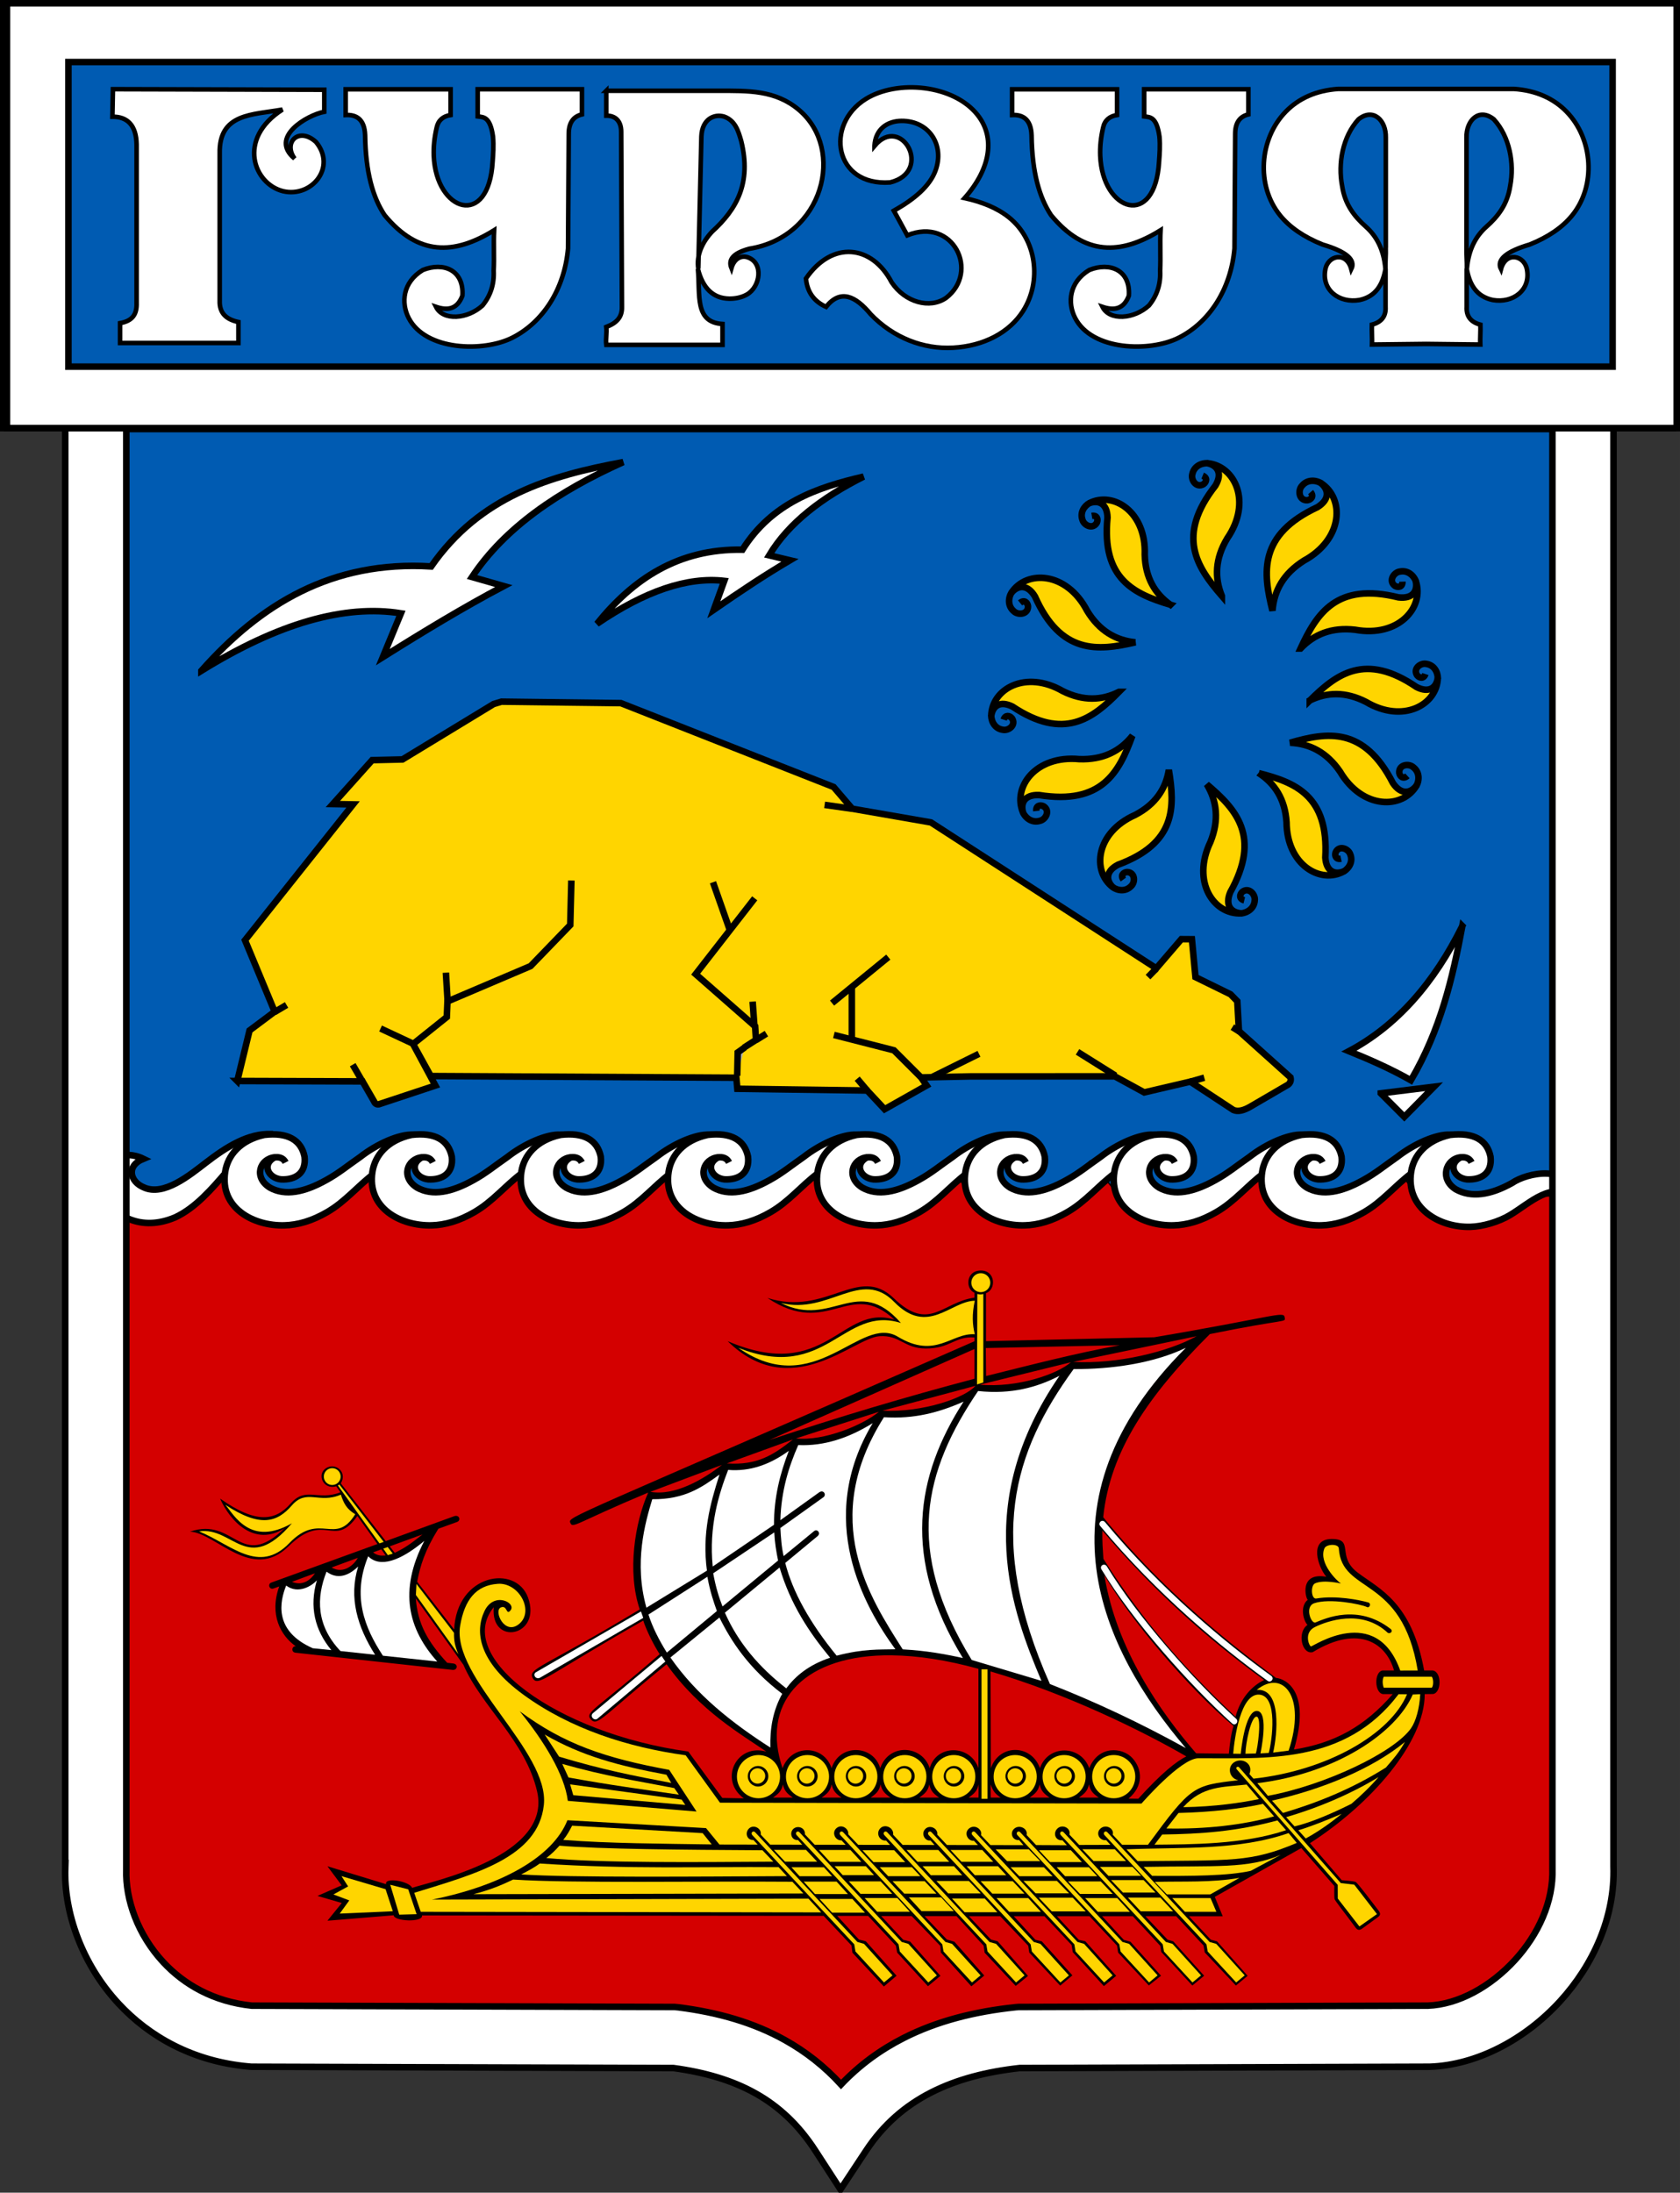 <?xml version="1.0" encoding="UTF-8" standalone="no"?>
<!-- Created with Inkscape (http://www.inkscape.org/) -->

<svg
   xmlns:dc="http://purl.org/dc/elements/1.1/"
   xmlns:cc="http://creativecommons.org/ns#"
   xmlns:rdf="http://www.w3.org/1999/02/22-rdf-syntax-ns#"
   xmlns:svg="http://www.w3.org/2000/svg"
   xmlns="http://www.w3.org/2000/svg"
   xmlns:xlink="http://www.w3.org/1999/xlink"
   version="1.1"
   width="321.374"
   height="419.396"
   viewBox="0 0 257.099 335.517"
   id="svg2"
   style="fill-rule:evenodd">
  <rect x="0" y="0" width="257.099" height="335.517" fill="#333333" stroke="none"/>
  <defs
     id="defs4">
    <marker
       markerUnits="strokeWidth"
       refX="0"
       refY="5"
       markerWidth="4"
       markerHeight="3"
       orient="auto"
       viewBox="0 0 10 10"
       id="ArrowEnd">
      <path
         d="M 0,0 10,5 0,10 z"
         id="path7" />
    </marker>
    <marker
       markerUnits="strokeWidth"
       refX="10"
       refY="5"
       markerWidth="4"
       markerHeight="3"
       orient="auto"
       viewBox="0 0 10 10"
       id="ArrowStart">
      <path
         d="M 10,0 0,5 10,10 z"
         id="path10" />
    </marker>
  </defs>
  <g
     transform="translate(-169.005,-249.305)"
     id="g16" />
  <g
     transform="translate(-169.005,-249.305)"
     id="g22" />
  <g
     transform="translate(-169.005,-249.305)"
     id="g40" />
  <g
     transform="translate(-169.005,-249.305)"
     id="g48" />
  <g
     transform="translate(-169.005,-249.305)"
     id="g60">
    <g
       id="g62">
      <path
         d="m 410.876,303.509 -226.785,0.481 c -0.134,75.45 -0.461,150.956 -0.372,226.39 0.414,17.516 12.145,27.366 27.02,29.508 1.313,0.189 2.518,0.204 3.841,0.218 19.599,0.207 39.168,0.783 58.769,0.96 14.122,1.354 22.114,7.159 23.978,17.416 2.078,-11.81 10.979,-17.012 24.548,-17.693 18.745,-0.184 37.489,-0.368 56.234,-0.552 16.449,0.529 29.298,-9.642 32.313,-24.478 0.733,-3.606 0.471,-7.073 0.443,-10.74 -0.571,-73.808 0.011,-147.697 0.011,-221.51 z"
         id="path64"
         style="fill:#d40000;stroke:#000000;stroke-width:0.216" />
      <g
         id="g66">
        <g
           id="g72" />
        <g
           id="g170" />
        <g
           id="g172" />
        <g
           id="g174" />
        <g
           id="g176" />
        <g
           id="g178" />
        <g
           id="g180" />
        <g
           id="g182" />
        <g
           id="g184" />
        <g
           id="g186">
          <g
             id="g188">
            <g
               id="g190" />
          </g>
          <g
             id="g196">
            <g
               id="g198" />
          </g>
          <g
             id="g204">
            <g
               id="g206" />
          </g>
          <g
             id="g212">
            <g
               id="g214" />
          </g>
          <g
             id="g220">
            <g
               id="g222" />
          </g>
          <g
             id="g228">
            <g
               id="g230" />
          </g>
          <g
             id="g236">
            <g
               id="g238" />
          </g>
          <g
             id="g244">
            <g
               id="g246" />
          </g>
          <g
             id="g252">
            <g
               id="g254" />
          </g>
        </g>
        <g
           id="g260" />
      </g>
      <path
         d="m 184.175,304.032 226.738,-0.417 -0.417,128.689 -24.427,0 -4.409,-5.473 -7.488,5.473 -10.147,0 -5.389,-5.052 -6.508,5.052 -11.757,0 -4.549,-5.332 -5.319,5.332 -12.667,0 -4.128,-5.192 -5.459,5.192 -11.757,0 -5.109,-5.192 -6.508,5.192 -11.267,0 -4.409,-4.841 -6.159,4.841 -10.847,0 -5.388,-4.841 -6.229,4.841 -11.617,0 -4.269,-5.543 -5.249,5.543 -12.037,0 -4.589,-4.841 -8.077,4.841 -10.897,0 0.334,-128.272 z"
         id="path272"
         style="fill:#005bb2;stroke:#000000;stroke-width:0.216" />
      <path
         d="m 410.876,303.509 -226.785,0.481 c -0.134,75.45 -0.461,150.956 -0.372,226.39 0.414,17.516 12.145,27.366 27.02,29.508 1.313,0.189 2.518,0.204 3.841,0.218 19.599,0.207 39.168,0.783 58.769,0.96 14.122,1.354 22.114,7.159 23.978,17.416 2.078,-11.81 10.979,-17.012 24.548,-17.693 18.745,-0.184 37.489,-0.368 56.234,-0.552 16.449,0.529 29.298,-9.642 32.313,-24.478 0.733,-3.606 0.471,-7.073 0.443,-10.74 -0.571,-73.808 0.011,-147.697 0.011,-221.51 z"
         id="path274"
         style="fill:none;stroke:#000000;stroke-width:1" />
      <path
         d="m 199.825,351.942 c 9.022,-10.18 19.973,-16.89 35.166,-15.963 7.471,-10.741 18.194,-13.894 29.382,-15.964 -9.948,4.463 -18.123,10.035 -23.135,17.583 1.619,0.463 3.239,0.926 4.858,1.388 -6.17,3.258 -12.339,6.999 -18.508,10.874 0.925,-2.236 1.851,-4.473 2.776,-6.709 -8.637,-1.388 -18.817,1.542 -30.539,8.791 z"
         id="path276"
         style="fill:#ffffff;stroke:#000000;stroke-width:1" />
      <path
         d="m 260.353,344.761 c 5.538,-6.846 12.423,-11.503 22.274,-11.346 4.518,-7.163 11.36,-9.514 18.534,-11.178 -6.303,3.176 -11.427,7.016 -14.448,12.043 1.061,0.252 2.122,0.504 3.182,0.756 -3.894,2.286 -7.775,4.885 -11.651,7.57 0.534,-1.473 1.067,-2.946 1.6,-4.419 -5.625,-0.646 -12.122,1.546 -19.491,6.574 z"
         id="path278"
         style="fill:#ffffff;stroke:#000000;stroke-width:1" />
      <g
         id="g280">
        <g
           id="g282">
          <path
             d="m 355.997,340.508 c -3.891,-4.481 -7.008,-9.211 -1,-16.88 1.136,-1.891 0.323,-3.105 -1.188,-3.439 4.21,0.406 6.815,5.949 3.001,11.504 -1.866,3.116 -1.949,6.034 -0.813,8.815 z"
             id="path284"
             style="fill:#ffd500;stroke:#000000;stroke-width:1" />
          <path
             d="m 353.054,322.089 c 0.772,0.318 0.584,0.979 0.126,1.307 -1.11,0.644 -1.994,-0.683 -1.692,-1.604 0.245,-1.059 1.231,-1.666 2.4,-1.606"
             id="path286"
             style="fill:none;stroke:#000000;stroke-width:1" />
        </g>
        <g
           id="g288">
          <path
             d="m 348.125,341.844 c -5.535,-1.651 -10.566,-3.91 -9.633,-13.347 -0.053,-2.147 -1.355,-2.721 -2.771,-2.206 3.672,-1.864 8.705,1.33 8.471,7.886 0.093,3.534 1.548,5.975 3.933,7.667 z"
             id="path290"
             style="fill:#ffd500;stroke:#000000;stroke-width:1" />
          <path
             d="m 336.092,328.246 c 0.801,-0.141 0.991,0.5 0.787,1.008 -0.577,1.108 -1.995,0.48 -2.228,-0.434 -0.352,-0.998 0.142,-2.012 1.133,-2.573"
             id="path292"
             style="fill:none;stroke:#000000;stroke-width:1" />
        </g>
        <g
           id="g294">
          <path
             d="m 342.764,347.592 c -5.782,1.336 -11.421,1.873 -15.38,-7.029 -1.137,-1.89 -2.591,-1.741 -3.594,-0.562 2.332,-3.529 8.45,-3.232 11.569,2.741 1.877,3.108 4.416,4.55 7.405,4.85 z"
             id="path296"
             style="fill:#ffd500;stroke:#000000;stroke-width:1" />
          <path
             d="m 325.114,341.558 c 0.643,-0.532 1.139,-0.057 1.214,0.501 0.048,1.282 -1.538,1.441 -2.21,0.744 -0.82,-0.713 -0.895,-1.869 -0.294,-2.874"
             id="path298"
             style="fill:none;stroke:#000000;stroke-width:1" />
        </g>
        <g
           id="g300">
          <path
             d="m 340.255,355.172 c -4.054,4.116 -8.407,7.5 -16.306,2.252 -1.922,-0.959 -3.038,-0.078 -3.247,1.414 0.074,-4.117 5.255,-7.066 10.936,-3.786 3.165,1.574 6.003,1.433 8.617,0.12 z"
             id="path302"
             style="fill:#ffd500;stroke:#000000;stroke-width:1" />
          <path
             d="m 322.603,359.427 c 0.25,-0.773 0.905,-0.641 1.259,-0.222 0.708,1.028 -0.512,1.987 -1.428,1.764 -1.047,-0.157 -1.711,-1.068 -1.742,-2.207"
             id="path304"
             style="fill:none;stroke:#000000;stroke-width:1" />
        </g>
        <g
           id="g306">
          <path
             d="m 366.429,362.959 c 5.701,-1.651 11.302,-2.495 15.742,6.176 1.239,1.826 2.682,1.598 3.619,0.365 -2.135,3.652 -8.26,3.69 -11.701,-2.104 -2.045,-3.001 -4.658,-4.301 -7.66,-4.437 z"
             id="path308"
             style="fill:#ffd500;stroke:#000000;stroke-width:1" />
          <path
             d="m 384.383,368.018 c -0.613,0.567 -1.133,0.119 -1.24,-0.434 -0.118,-1.277 1.457,-1.523 2.167,-0.863 0.858,0.667 0.995,1.817 0.45,2.853"
             id="path310"
             style="fill:none;stroke:#000000;stroke-width:1" />
        </g>
        <g
           id="g312">
          <path
             d="m 369.443,356.491 c 4.102,-4.069 8.495,-7.402 16.332,-2.062 1.91,0.982 3.037,0.115 3.263,-1.375 -0.122,4.116 -5.338,7.004 -10.98,3.657 -3.147,-1.611 -5.986,-1.503 -8.615,-0.22 z"
             id="path314"
             style="fill:#ffd500;stroke:#000000;stroke-width:1" />
          <path
             d="m 387.144,352.443 c -0.259,0.77 -0.913,0.63 -1.262,0.207 -0.696,-1.036 0.535,-1.981 1.449,-1.747 1.045,0.169 1.698,1.088 1.716,2.228"
             id="path316"
             style="fill:none;stroke:#000000;stroke-width:1" />
        </g>
        <g
           id="g318">
          <path
             d="m 368.031,348.54 c 2.494,-5.385 5.532,-10.166 14.989,-7.827 2.191,0.262 2.965,-0.977 2.65,-2.493 1.355,4.008 -2.634,8.655 -9.265,7.451 -3.606,-0.426 -6.302,0.693 -8.374,2.869 z"
             id="path320"
             style="fill:#ffd500;stroke:#000000;stroke-width:1" />
          <path
             d="m 383.628,338.31 c 0.026,0.834 -0.654,0.933 -1.141,0.651 -1.041,-0.749 -0.193,-2.099 0.77,-2.201 1.067,-0.211 2.025,0.44 2.449,1.531"
             id="path322"
             style="fill:none;stroke:#000000;stroke-width:1" />
        </g>
        <g
           id="g324">
          <path
             d="m 363.736,342.749 c -1.474,-5.883 -2.127,-11.635 6.895,-15.846 1.91,-1.198 1.731,-2.68 0.507,-3.683 3.65,2.317 3.461,8.573 -2.585,11.871 -3.141,1.977 -4.566,4.598 -4.817,7.658 z"
             id="path326"
             style="fill:#ffd500;stroke:#000000;stroke-width:1" />
          <path
             d="m 369.572,324.602 c 0.556,0.646 0.079,1.162 -0.49,1.25 -1.309,0.072 -1.501,-1.545 -0.8,-2.245 0.713,-0.852 1.892,-0.949 2.93,-0.354"
             id="path328"
             style="fill:none;stroke:#000000;stroke-width:1" />
        </g>
        <g
           id="g330">
          <path
             d="m 342.29,361.906 c -2.036,5.575 -4.663,10.593 -14.283,9.053 -2.204,-0.077 -2.873,1.221 -2.432,2.705 -1.685,-3.88 1.902,-8.844 8.609,-8.198 3.63,0.122 6.223,-1.219 8.106,-3.56 z"
             id="path332"
             style="fill:#ffd500;stroke:#000000;stroke-width:1" />
          <path
             d="m 327.602,373.404 c -0.095,-0.829 0.574,-0.984 1.083,-0.743 1.1,0.659 0.368,2.075 -0.583,2.257 -1.046,0.299 -2.055,-0.269 -2.569,-1.321"
             id="path334"
             style="fill:none;stroke:#000000;stroke-width:1" />
        </g>
        <g
           id="g336">
          <path
             d="m 347.879,367.119 c 0.94,5.7 1.111,11.212 -7.783,14.505 -1.906,0.988 -1.852,2.409 -0.769,3.457 -3.284,-2.485 -2.615,-8.41 3.381,-11.069 3.136,-1.631 4.694,-4.007 5.171,-6.893 z"
             id="path338"
             style="fill:#ffd500;stroke:#000000;stroke-width:1" />
          <path
             d="m 340.922,383.891 c -0.478,-0.658 0.015,-1.109 0.562,-1.148 1.249,0.033 1.305,1.583 0.585,2.193 -0.743,0.753 -1.871,0.753 -2.81,0.107"
             id="path340"
             style="fill:none;stroke:#000000;stroke-width:1" />
        </g>
        <g
           id="g342">
          <path
             d="m 353.684,369.319 c 4.534,3.829 8.342,8.023 3.587,16.525 -0.832,2.044 0.158,3.118 1.703,3.215 -4.223,0.247 -7.65,-4.829 -4.736,-10.905 1.363,-3.365 0.996,-6.261 -0.554,-8.835 z"
             id="path344"
             style="fill:#ffd500;stroke:#000000;stroke-width:1" />
          <path
             d="m 359.427,387.066 c -0.811,-0.196 -0.727,-0.877 -0.326,-1.272 0.998,-0.807 2.075,0.368 1.919,1.324 -0.079,1.084 -0.96,1.836 -2.124,1.957"
             id="path346"
             style="fill:none;stroke:#000000;stroke-width:1" />
        </g>
        <g
           id="g348">
          <path
             d="m 361.642,367.609 c 5.6,1.418 10.72,3.465 10.184,12.933 0.143,2.143 1.467,2.661 2.86,2.087 -3.59,2.017 -8.753,-0.964 -8.793,-7.524 -0.242,-3.527 -1.797,-5.905 -4.251,-7.496 z"
             id="path350"
             style="fill:#ffd500;stroke:#000000;stroke-width:1" />
          <path
             d="m 374.233,380.692 c -0.793,0.174 -1.01,-0.458 -0.827,-0.975 0.529,-1.131 1.973,-0.562 2.244,0.341 0.393,0.982 -0.057,2.016 -1.025,2.618"
             id="path352"
             style="fill:none;stroke:#000000;stroke-width:1" />
        </g>
      </g>
      <g
         id="g354">
        <path
           d="m 392.793,390.999 c -4.314,8.71 -10.002,15.244 -17.35,19.152 3.16,1.287 6.321,2.661 9.481,4.456 4.527,-7.711 6.388,-15.644 7.869,-23.608 z"
           id="path356"
           style="fill:#ffffff;stroke:#000000;stroke-width:1" />
        <path
           d="m 380.311,416.601 8.156,-1.012 -4.553,4.616 -3.603,-3.604 z"
           id="path358"
           style="fill:#ffffff;stroke:#000000;stroke-width:1" />
      </g>
      <g
         id="g360">
        <path
           d="m 205.314,414.714 1.881,-7.734 3.847,-2.876 -4.543,-10.93 16.538,-20.781 -3.094,-0.054 6.016,-6.72 4.643,-0.11 13.94,-8.475 1.204,-0.364 18.275,0.224 32.557,12.833 2.848,3.326 12.046,2.096 34.487,22.33 3.833,-4.465 1.616,0.011 0.546,5.796 5.369,2.631 1.031,1.059 0.255,4.57 7.882,7.084 c 0.113,0.464 -0.008,0.834 -0.361,1.109 l -5.83,3.399 c -0.931,0.528 -1.803,0.793 -2.546,0.479 l -6.588,-4.336 -7.053,1.648 -4.5,-2.459 -22.183,0.011 -7.466,0.157 0.848,1.232 -6.43,3.63 -2.667,-2.86 -19.87,-0.269 -0.151,-1.691 -46.766,-0.253 -2.736,-4.95 3.445,6.401 -8.668,2.872 c -0.321,0.056 -0.613,-0.144 -0.707,-0.43 l -1.778,-3.079 -19.17,-0.062 z"
           id="path362"
           style="fill:#ffd500;stroke:#000000;stroke-width:1" />
        <path
           d="m 210.989,404.187 1.869,-1.106"
           id="path364"
           style="fill:#b2b2b2;stroke:#000000;stroke-width:1" />
        <path
           d="m 227.245,406.682 5.013,2.346 5.124,-4.099 0.102,-2.385 12.722,-5.414 6.067,-6.283 0.17,-6.811"
           id="path366"
           style="fill:none;stroke:#000000;stroke-width:1" />
        <g
           id="g368">
          <path
             d="m 282.867,409.602 1.826,-1.169 -0.126,-2.076 -9.101,-7.989 9.036,-11.606"
             id="path370"
             style="fill:none;stroke:#000000;stroke-width:1" />
          <path
             d="m 284.184,402.571 0.287,3.945"
             id="path372"
             style="fill:#b2b2b2;stroke:#000000;stroke-width:1" />
          <path
             d="m 278.115,384.303 2.574,7.308"
             id="path374"
             style="fill:#b2b2b2;stroke:#000000;stroke-width:1" />
        </g>
        <path
           d="m 304.946,395.76 -8.608,7.036"
           id="path376"
           style="fill:#b2b2b2;stroke:#000000;stroke-width:1" />
        <path
           d="m 299.364,400.526 0,7.858"
           id="path378"
           style="fill:#b2b2b2;stroke:#000000;stroke-width:1" />
        <path
           d="m 311.624,414.122 7.197,-3.563"
           id="path380"
           style="fill:#b2b2b2;stroke:#000000;stroke-width:1" />
        <path
           d="m 339.709,413.898 -5.805,-3.637"
           id="path382"
           style="fill:#b2b2b2;stroke:#000000;stroke-width:1" />
        <path
           d="m 351.16,414.823 2.144,-0.615"
           id="path384"
           style="fill:#b2b2b2;stroke:#000000;stroke-width:1" />
        <path
           d="m 345.96,397.511 -1.269,1.303"
           id="path386"
           style="fill:#b2b2b2;stroke:#000000;stroke-width:1" />
        <path
           d="m 358.674,407.149 -1.077,-0.673"
           id="path388"
           style="fill:#b2b2b2;stroke:#000000;stroke-width:1" />
        <path
           d="m 237.241,398.141 0.267,4.322"
           id="path390"
           style="fill:#b2b2b2;stroke:#000000;stroke-width:1" />
        <path
           d="m 296.618,407.669 9.188,2.349 4.084,4.083"
           id="path392"
           style="fill:none;stroke:#000000;stroke-width:1" />
        <path
           d="m 281.826,413.905 0.076,-3.558 1.06,-0.757"
           id="path394"
           style="fill:#b2b2b2;stroke:#000000;stroke-width:1" />
        <path
           d="m 284.703,408.454 1.59,-0.984"
           id="path396"
           style="fill:#b2b2b2;stroke:#000000;stroke-width:1" />
        <path
           d="m 299.398,373.061 -4.2,-0.597"
           id="path398"
           style="fill:#b2b2b2;stroke:#000000;stroke-width:1" />
        <path
           d="m 224.509,414.861 -1.529,-2.64"
           id="path400"
           style="fill:#b2b2b2;stroke:#000000;stroke-width:1" />
        <path
           d="m 301.737,416.196 -1.554,-1.837"
           id="path402"
           style="fill:#b2b2b2;stroke:#000000;stroke-width:1" />
      </g>
    </g>
    <g
       id="g404">
      <path
         d="m 210.562,422.833 c -3.615,-0.13 -6.907,1.969 -10.047,4.383 -2.486,1.912 -6.456,5.18 -9.498,3.782 -2.065,-0.829 -2.81,-3.263 -0.076,-4.38 -3.03,-1.473 -6.062,0.012 -6.612,2.68 -0.637,3.089 1.915,5.548 4.556,6.589 1.951,0.769 4.287,0.815 6.928,-0.305 3.136,-1.457 5.684,-4.447 7.902,-7.028 1.274,-2.063 4.037,-3.896 6.847,-5.721 z"
         id="path406"
         style="fill:#ffffff;stroke:#000000;stroke-width:1" />
      <g
         id="g408">
        <path
           d="m 209.423,422.965 c -3.701,0.834 -5.565,3.152 -5.958,5.638 -0.875,5.54 4.304,8.323 9.058,8.201 2.046,-0.053 4.217,-0.669 6.554,-2.027 2.816,-1.637 4.64,-3.981 7.191,-5.906 1.799,-1.357 3.581,-2.285 5.468,-2.738 -0.435,-0.923 0.975,-2.275 0.541,-3.198 -2.142,-0.131 -5.585,1.4 -8.166,3.42 -1.704,1.169 -3.285,2.49 -5.205,3.533 -3.352,1.871 -6.257,2.447 -8.595,1.147 -2.552,-1.58 -1.559,-4.415 0.741,-4.645 -2.033,1.068 -1.018,3.176 0.961,3.379 2.18,0.107 3.883,-0.94 3.599,-3.473 -0.515,-2.531 -2.542,-3.764 -6.189,-3.331 z"
           id="path410"
           style="fill:#ffffff;stroke:#000000;stroke-width:1" />
        <path
           d="m 210.993,426.403 c 0.744,-0.085 1.366,0.073 1.72,0.771"
           id="path412"
           style="fill:#ffffff;stroke:#000000;stroke-width:1" />
      </g>
      <g
         id="g414">
        <path
           d="m 231.957,422.965 c -3.702,0.834 -5.565,3.152 -5.958,5.638 -0.876,5.54 4.303,8.323 9.058,8.201 2.046,-0.053 4.217,-0.669 6.553,-2.027 2.817,-1.637 4.64,-3.981 7.192,-5.906 1.798,-1.357 3.581,-2.285 5.467,-2.738 -0.434,-0.923 0.975,-2.275 0.541,-3.198 -2.142,-0.131 -5.585,1.4 -8.165,3.42 -1.705,1.169 -3.286,2.49 -5.205,3.533 -3.352,1.871 -6.258,2.447 -8.596,1.147 -2.551,-1.58 -1.559,-4.415 0.741,-4.645 -2.033,1.068 -1.018,3.176 0.961,3.379 2.181,0.107 3.884,-0.94 3.6,-3.473 -0.516,-2.531 -2.543,-3.764 -6.189,-3.331 z"
           id="path416"
           style="fill:#ffffff;stroke:#000000;stroke-width:1" />
        <path
           d="m 233.526,426.403 c 0.744,-0.085 1.366,0.073 1.72,0.771"
           id="path418"
           style="fill:#ffffff;stroke:#000000;stroke-width:1" />
      </g>
      <g
         id="g420">
        <path
           d="m 254.753,422.965 c -3.701,0.834 -5.565,3.152 -5.958,5.638 -0.876,5.54 4.303,8.323 9.058,8.201 2.046,-0.053 4.217,-0.669 6.553,-2.027 2.817,-1.637 4.641,-3.981 7.192,-5.906 1.798,-1.357 3.581,-2.285 5.467,-2.738 -0.434,-0.923 0.976,-2.275 0.541,-3.198 -2.141,-0.131 -5.584,1.4 -8.165,3.42 -1.704,1.169 -3.285,2.49 -5.205,3.533 -3.352,1.871 -6.258,2.447 -8.595,1.147 -2.552,-1.58 -1.559,-4.415 0.741,-4.645 -2.033,1.068 -1.019,3.176 0.961,3.379 2.18,0.107 3.883,-0.94 3.599,-3.473 -0.516,-2.531 -2.542,-3.764 -6.189,-3.331 z"
           id="path422"
           style="fill:#ffffff;stroke:#000000;stroke-width:1" />
        <path
           d="m 256.323,426.403 c 0.744,-0.085 1.365,0.073 1.72,0.771"
           id="path424"
           style="fill:#ffffff;stroke:#000000;stroke-width:1" />
      </g>
      <g
         id="g426">
        <path
           d="m 277.286,422.965 c -3.701,0.834 -5.565,3.152 -5.958,5.638 -0.875,5.54 4.304,8.323 9.059,8.201 2.045,-0.053 4.216,-0.669 6.553,-2.027 2.816,-1.637 4.64,-3.981 7.191,-5.906 1.799,-1.357 3.582,-2.285 5.468,-2.738 -0.435,-0.923 0.975,-2.275 0.541,-3.198 -2.142,-0.131 -5.585,1.4 -8.166,3.42 -1.704,1.169 -3.285,2.49 -5.204,3.533 -3.352,1.871 -6.258,2.447 -8.596,1.147 -2.551,-1.58 -1.559,-4.415 0.741,-4.645 -2.033,1.068 -1.018,3.176 0.961,3.379 2.18,0.107 3.883,-0.94 3.599,-3.473 -0.515,-2.531 -2.542,-3.764 -6.189,-3.331 z"
           id="path428"
           style="fill:#ffffff;stroke:#000000;stroke-width:1" />
        <path
           d="m 278.856,426.403 c 0.744,-0.085 1.366,0.073 1.72,0.771"
           id="path430"
           style="fill:#ffffff;stroke:#000000;stroke-width:1" />
      </g>
      <g
         id="g432">
        <path
           d="m 300.083,422.965 c -3.702,0.834 -5.565,3.152 -5.958,5.638 -0.876,5.54 4.303,8.323 9.058,8.201 2.046,-0.053 4.217,-0.669 6.553,-2.027 2.817,-1.637 4.64,-3.981 7.192,-5.906 1.798,-1.357 3.581,-2.285 5.467,-2.738 -0.434,-0.923 0.975,-2.275 0.541,-3.198 -2.142,-0.131 -5.584,1.4 -8.165,3.42 -1.705,1.169 -3.285,2.49 -5.205,3.533 -3.352,1.871 -6.258,2.447 -8.596,1.147 -2.551,-1.58 -1.559,-4.415 0.741,-4.645 -2.033,1.068 -1.018,3.176 0.961,3.379 2.181,0.107 3.884,-0.94 3.6,-3.473 -0.516,-2.531 -2.543,-3.764 -6.189,-3.331 z"
           id="path434"
           style="fill:#ffffff;stroke:#000000;stroke-width:1" />
        <path
           d="m 301.652,426.403 c 0.744,-0.085 1.366,0.073 1.721,0.771"
           id="path436"
           style="fill:#ffffff;stroke:#000000;stroke-width:1" />
      </g>
      <g
         id="g438">
        <path
           d="m 322.704,422.965 c -3.702,0.834 -5.565,3.152 -5.958,5.638 -0.876,5.54 4.303,8.323 9.058,8.201 2.046,-0.053 4.217,-0.669 6.553,-2.027 2.817,-1.637 4.64,-3.981 7.192,-5.906 1.798,-1.357 3.581,-2.285 5.467,-2.738 -0.434,-0.923 0.976,-2.275 0.541,-3.198 -2.142,-0.131 -5.584,1.4 -8.165,3.42 -1.705,1.169 -3.285,2.49 -5.205,3.533 -3.352,1.871 -6.258,2.447 -8.596,1.147 -2.551,-1.58 -1.559,-4.415 0.741,-4.645 -2.033,1.068 -1.018,3.176 0.961,3.379 2.181,0.107 3.884,-0.94 3.6,-3.473 -0.516,-2.531 -2.543,-3.764 -6.189,-3.331 z"
           id="path440"
           style="fill:#ffffff;stroke:#000000;stroke-width:1" />
        <path
           d="m 324.273,426.403 c 0.744,-0.085 1.366,0.073 1.721,0.771"
           id="path442"
           style="fill:#ffffff;stroke:#000000;stroke-width:1" />
      </g>
      <g
         id="g444">
        <path
           d="m 345.5,422.965 c -3.701,0.834 -5.565,3.152 -5.958,5.638 -0.876,5.54 4.303,8.323 9.058,8.201 2.046,-0.053 4.217,-0.669 6.553,-2.027 2.817,-1.637 4.641,-3.981 7.192,-5.906 1.798,-1.357 3.581,-2.285 5.467,-2.738 -0.434,-0.923 0.976,-2.275 0.542,-3.198 -2.142,-0.131 -5.585,1.4 -8.166,3.42 -1.704,1.169 -3.285,2.49 -5.205,3.533 -3.352,1.871 -6.258,2.447 -8.595,1.147 -2.552,-1.58 -1.559,-4.415 0.741,-4.645 -2.033,1.068 -1.018,3.176 0.961,3.379 2.18,0.107 3.883,-0.94 3.599,-3.473 -0.516,-2.531 -2.542,-3.764 -6.189,-3.331 z"
           id="path446"
           style="fill:#ffffff;stroke:#000000;stroke-width:1" />
        <path
           d="m 347.07,426.403 c 0.744,-0.085 1.366,0.073 1.72,0.771"
           id="path448"
           style="fill:#ffffff;stroke:#000000;stroke-width:1" />
      </g>
      <g
         id="g450">
        <path
           d="m 368.121,422.965 c -3.701,0.834 -5.565,3.152 -5.958,5.638 -0.875,5.54 4.303,8.323 9.058,8.201 2.046,-0.053 4.217,-0.669 6.553,-2.027 2.817,-1.637 4.641,-3.981 7.192,-5.906 1.798,-1.357 3.581,-2.285 5.468,-2.738 -0.435,-0.923 0.975,-2.275 0.541,-3.198 -2.142,-0.131 -5.585,1.4 -8.166,3.42 -1.704,1.169 -3.285,2.49 -5.205,3.533 -3.352,1.871 -6.258,2.447 -8.595,1.147 -2.552,-1.58 -1.559,-4.415 0.741,-4.645 -2.033,1.068 -1.018,3.176 0.961,3.379 2.18,0.107 3.883,-0.94 3.599,-3.473 -0.516,-2.531 -2.542,-3.764 -6.189,-3.331 z"
           id="path452"
           style="fill:#ffffff;stroke:#000000;stroke-width:1" />
        <path
           d="m 369.691,426.403 c 0.744,-0.085 1.366,0.073 1.72,0.771"
           id="path454"
           style="fill:#ffffff;stroke:#000000;stroke-width:1" />
      </g>
      <g
         id="g456">
        <path
           d="m 390.918,422.965 c -3.702,0.834 -5.565,3.152 -5.958,5.638 -0.876,5.54 4.303,8.554 9.058,8.432 1.93,-0.049 4.364,-0.783 6.037,-1.781 3.21,-1.917 6.424,-5.356 9.987,-2.613 -0.716,-5.401 -7.4,-3.865 -9.641,-2.315 -3.352,1.871 -6.258,2.272 -8.596,0.972 -2.551,-1.58 -1.559,-4.678 0.741,-4.908 -2.033,1.068 -1.018,3.176 0.961,3.379 2.18,0.107 3.884,-0.94 3.599,-3.473 -0.515,-2.531 -2.542,-3.764 -6.188,-3.331 z"
           id="path458"
           style="fill:#ffffff;stroke:#000000;stroke-width:1" />
        <path
           d="m 392.487,426.403 c 0.744,-0.085 1.366,0.073 1.72,0.771"
           id="path460"
           style="fill:#ffffff;stroke:#000000;stroke-width:1" />
      </g>
    </g>
  </g>
  <path
     d="m 19.33,210.959 0,75.136 c -0.153,4.582 1.774,9.974 5.663,14.159 3.196,3.44 7.727,6.032 13.53,6.647 l 64.711,0.201 0.584,0.055 c 6.11,0.776 11.537,2.344 16.312,5.012 3.177,1.775 6.035,4.011 8.578,6.792 2.816,-2.971 6.02,-5.299 9.547,-7.096 5.136,-2.617 10.925,-4.07 17.166,-4.726 l 0.475,-0.037 62.75,-0.201 -0.146,0 c 4.654,-0.161 9.607,-2.899 13.349,-6.992 3.549,-3.883 5.895,-8.906 5.73,-14.016 l 0,-220.243 -218.249,0 c 0,48.437 0,96.872 0,145.309 z m -9.345,74.844 -10e-4,-74.844 c 0,-49.994 0,-99.988 0,-149.982 l 0,-4.673 236.941,0 0,229.297 c 0.248,7.703 -3.101,15.071 -8.176,20.623 -5.347,5.85 -12.736,9.773 -19.957,10.023 l -0.146,0 -62.611,0.201 c -4.985,0.553 -9.56,1.71 -13.545,3.741 -3.911,1.993 -7.282,4.865 -9.945,8.895 l -3.922,5.933 -3.872,-5.97 c -2.536,-3.909 -5.58,-6.744 -9.148,-8.737 -3.585,-2.003 -7.764,-3.219 -12.536,-3.862 l -64.601,-0.201 -0.419,-0.037 c -8.525,-0.775 -15.188,-4.553 -19.881,-9.604 -5.626,-6.054 -8.41,-13.987 -8.181,-20.803 z"
     id="path1636"
     style="fill:#ffffff;stroke:#000000;stroke-width:1" />
  <path
     d="m 0.5,0.5 255.533,0 0,65.007 -255.533,0 0,-65.007 z M 9.904,9.495 l 236.317,0 0,46.609 -236.317,0 0,-46.609 z"
     id="path1638"
     style="fill:#ffffff;stroke:#000000;stroke-width:1" />
  <g
     transform="translate(-169.005,-249.305)"
     id="g1640">
    <path
       d="m 174.426,254.812 247.042,0 0,53.21 -247.042,0 0,-53.21 0,0 z"
       id="path1642"
       style="fill:#005bb2;stroke:#000000;stroke-width:1" />
    <path
       d="m 170.071,249.805 255.533,0 0,65.007 -255.533,0 0,-65.007 z m 9.404,8.995 236.317,0 0,46.609 -236.317,0 0,-46.609 z"
       id="path1644"
       style="fill:#ffffff;stroke:#000000;stroke-width:1" />
  </g>
  <g
     transform="translate(-169.005,-249.305)"
     id="g1666">
    <path
       d="m 186.287,262.954 c 10.782,0.028 21.563,0.056 32.345,0.084 0,1.123 0,2.246 0,3.369 -2.676,0.526 -8.474,3.913 -4.548,7.16 -1.799,-2.482 0.667,-4.921 3.285,-2.527 3.176,3.873 -0.662,8.535 -5.031,7.524 -4.49,-1.089 -7.142,-7.98 -0.108,-12.494 -4.626,0.834 -9.743,0.548 -9.602,6.739 0,7.497 0,14.993 0,22.49 -0.08,2.014 1.105,2.904 2.864,3.285 0,1.067 0,2.134 0,3.201 -6.037,0 -12.073,0 -18.11,0 0,-1.011 0,-2.022 0,-3.032 1.842,-0.335 2.593,-1.282 2.527,-3.117 0,-8.086 0,-16.173 0,-24.259 -0.063,-2.896 -1.403,-4.231 -3.706,-4.212 0.028,-1.404 0.056,-2.807 0.084,-4.211 z"
       id="path1668"
       style="fill:#ffffff;stroke:#000000;stroke-width:0.7;stroke-linecap:round;stroke-miterlimit:4;stroke-dasharray:none" />
    <path
       d="m 221.902,262.971 c 5.353,0 10.707,0 16.061,0 0,1.312 0,2.624 0,3.936 -1.13,0.177 -1.893,0.79 -2.129,1.913 -0.369,1.565 -0.5,3.016 -0.447,4.327 0.348,8.563 8.405,11.182 9.006,0.89 0.077,-1.128 0.187,-2.404 0.056,-3.834 -0.428,-3.024 -1.4,-2.963 -2.34,-3.084 0,-1.385 0,-2.769 0,-4.154 5.318,0 10.636,0 15.954,0 0,1.283 0,2.565 0,3.848 -1.343,0.318 -2.017,1.307 -2.021,2.964 -0.036,5.85 -0.071,11.699 -0.107,17.549 -0.55,6.277 -3.874,11.293 -8.496,13.641 -4.434,2.254 -13.316,2.026 -15.895,-3.009 -1.185,-2.313 -0.934,-5.452 2.163,-7.335 3.155,-1.268 6.33,-0.003 6.062,3.935 -0.782,2.073 -2.255,2.305 -4.041,1.702 1.083,2.177 4.828,1.897 7.126,-0.213 1.236,-1.522 1.803,-3.295 1.701,-5.318 0.107,-2.127 -0.038,-4.066 0.068,-6.193 -6.151,3.823 -11.631,3.904 -16.765,-2.315 -1.775,-2.683 -2.901,-6.524 -2.978,-12.231 -0.09,-2.521 -1.419,-3.161 -2.978,-3.084 0,-1.312 0,-2.624 0,-3.935 z"
       id="path1670"
       style="fill:#ffffff;stroke:#000000;stroke-width:0.7;stroke-linecap:round;stroke-miterlimit:4;stroke-dasharray:none" />
    <path
       d="m 302.831,271.634 c 4.145,-4.95 9.06,3.947 2.394,5.586 -8.579,0.603 -10.028,-8.833 -3.743,-12.758 4.835,-3.02 13.488,-2.228 17.151,2.462 2.635,3.373 2.072,8.061 -2.007,12.691 2.624,0.582 4.946,1.489 6.765,2.941 4.258,3.401 5.077,9.765 2.188,14.323 -2.1,3.314 -6.01,5.369 -10.703,5.635 -4.589,0.261 -9.172,-1.539 -12.615,-5.113 -2.342,-2.823 -4.639,-3.901 -6.841,-1.141 -1.746,-0.79 -2.868,-2.147 -3.078,-4.332 4.041,-5.889 10.122,-5.141 13.111,0.57 2.066,3.088 5.857,4.124 8.35,2.383 5.155,-3.97 1.11,-12.439 -5.956,-9.566 -0.684,-1.254 -1.368,-2.508 -2.052,-3.762 3.181,-1.791 5.502,-3.786 6.367,-6.127 1.447,-3.918 -0.983,-7.657 -5.197,-7.62 -2.093,0.018 -3.982,1.186 -4.134,3.828 z"
       id="path1672"
       style="fill:#ffffff;stroke:#000000;stroke-width:0.7;stroke-linecap:round;stroke-miterlimit:4;stroke-dasharray:none" />
    <path
       d="m 323.893,262.971 c 5.353,0 10.707,0 16.06,0 0,1.312 0,2.624 0,3.936 -1.129,0.177 -1.892,0.79 -2.128,1.913 -0.369,1.565 -0.5,3.016 -0.447,4.327 0.348,8.563 8.405,11.182 9.005,0.89 0.078,-1.128 0.187,-2.404 0.057,-3.834 -0.428,-3.024 -1.4,-2.963 -2.34,-3.084 0,-1.385 0,-2.769 0,-4.154 5.318,0 10.635,0 15.953,0 0,1.283 0,2.565 0,3.848 -1.343,0.318 -2.017,1.307 -2.021,2.964 -0.035,5.85 -0.071,11.699 -0.106,17.549 -0.55,6.277 -3.874,11.293 -8.496,13.641 -4.434,2.254 -13.316,2.026 -15.895,-3.009 -1.186,-2.313 -0.934,-5.452 2.163,-7.335 3.155,-1.268 6.329,-0.003 6.062,3.935 -0.783,2.073 -2.255,2.305 -4.041,1.702 1.083,2.177 4.828,1.897 7.125,-0.213 1.237,-1.522 1.804,-3.295 1.702,-5.318 0.106,-2.127 -0.038,-4.066 0.068,-6.193 -6.151,3.823 -11.631,3.904 -16.766,-2.315 -1.775,-2.683 -2.9,-6.524 -2.977,-12.231 -0.09,-2.521 -1.42,-3.161 -2.978,-3.084 0,-1.312 0,-2.624 0,-3.935 z"
       id="path1674"
       style="fill:#ffffff;stroke:#000000;stroke-width:0.7;stroke-linecap:round;stroke-miterlimit:4;stroke-dasharray:none" />
    <path
       d="m 387.233,262.913 c -0.002,0 -0.004,0 -0.007,0 -0.006,0 -0.012,0 -0.018,0 -0.006,0 -0.012,0 -0.018,0 -0.006,0 -0.012,0 -0.018,0 -0.006,0 -0.012,0 -0.018,0 -0.006,0 -0.012,0 -0.018,0 -0.006,0 -0.012,0 -0.018,0 -0.006,0 -0.012,0 -0.018,0 -0.006,0 -0.012,0 -0.018,0 -0.006,0 -0.012,0 -0.018,0 -0.006,0 -0.012,0 -0.018,0 -0.006,0 -0.012,0 -0.018,0 -0.001,0 -0.003,0 -0.004,0 -0.005,0 -0.009,0 -0.014,0 -0.006,0 -0.012,0 -0.018,0 -0.006,0 -0.012,0 -0.018,0 -0.006,0 -0.012,0 -0.018,0 -0.006,0 -0.012,0 -0.018,0 -0.006,0 -0.012,0 -0.018,0 -0.006,0 -0.012,0 -0.018,0 -0.006,0 -0.012,0 -0.018,0 -0.006,0 -0.012,0 -0.018,0 -0.006,0 -0.012,0 -0.018,0 -0.006,0 -0.012,0 -0.018,0 -0.006,0 -0.011,0 -0.016,0 -0.001,0 -0.002,0 -0.002,0 -0.006,0 -0.012,0 -0.018,0 -0.006,0 -0.012,0 -0.019,0 -0.006,0 -0.011,0 -0.017,0 -0.006,0 -0.012,0 -0.018,0 -0.006,0 -0.012,0 -0.018,0 -0.006,0 -0.012,0 -0.019,0 -0.006,0 -0.012,0 -0.018,0 -0.005,0 -0.011,0 -0.017,0 -0.006,0 -0.012,0 -0.018,0 -0.006,0 -0.013,0 -0.019,0 -0.006,0 -0.012,0 -0.018,0 -0.003,0 -0.005,0 -0.008,0 -0.003,0 -0.007,0 -0.01,0 -0.005,0 -0.011,0 -0.017,0 -0.007,0 -0.013,0 -0.019,0 -0.006,0 -0.012,0 -0.018,0 -0.006,0 -0.012,0 -0.018,0 -0.006,0 -0.012,0 -0.018,0 -0.006,0 -0.012,0 -0.018,0 -0.006,0 -0.012,0 -0.018,0 -0.006,0 -0.012,0 -0.018,0 -0.006,0 -0.012,0 -0.018,0 -0.006,0 -0.012,0 -0.018,0 -0.006,0 -0.012,0 -0.018,0 -10e-4,0 -10e-4,0 -0.002,0 -0.005,0 -0.011,0 -0.016,0 -0.006,0 -0.012,0 -0.018,0 -0.006,0 -0.012,0 -0.018,0 -0.006,0 -0.012,0 -0.018,0 -0.006,0 -0.012,0 -0.018,0 -0.006,0 -0.012,0 -0.018,0 -0.006,0 -0.012,0 -0.018,0 -0.006,0 -0.012,0 -0.018,0 -0.006,0 -0.012,0 -0.018,0 -0.006,0 -0.012,0 -0.018,0 -0.006,0 -0.012,0 -0.018,0 -0.005,0 -0.009,0 -0.014,0 -10e-4,0 -0.003,0 -0.004,0 -0.006,0 -0.012,0 -0.018,0 -0.006,0 -0.012,0 -0.018,0 -0.006,0 -0.012,0 -0.019,0 -4.104,0 -8.211,0 -12.316,0 -3.404,0.231 -6.075,1.469 -8.034,3.475 -4.058,4.153 -4.585,11.321 -0.855,15.894 1.467,1.799 3.611,3.285 6.478,4.436 3.644,1.084 5.113,2.342 4.404,3.775 -0.724,-2.758 -3.616,-2.167 -3.985,0.105 -0.559,3.077 2.125,5.149 5.243,4.614 2.504,-0.531 3.572,-2.378 3.985,-4.824 0,1.957 0,3.915 0,5.872 0.085,1.431 -0.614,2.34 -2.097,2.727 -0.035,1.013 0.061,2.027 0.026,3.041 2.802,-0.031 5.503,-0.062 8.282,-0.093 2.778,0.031 5.479,0.062 8.282,0.093 -0.035,-1.014 0.06,-2.028 0.025,-3.041 -1.483,-0.387 -2.182,-1.296 -2.097,-2.727 0,-1.957 0,-3.915 0,-5.872 0.414,2.446 1.481,4.293 3.985,4.824 3.118,0.535 5.802,-1.537 5.243,-4.614 -0.368,-2.272 -3.261,-2.863 -3.985,-0.105 -0.708,-1.433 0.76,-2.691 4.405,-3.775 2.866,-1.151 5.01,-2.637 6.477,-4.436 3.73,-4.573 3.203,-11.741 -0.854,-15.894 -1.96,-2.006 -4.631,-3.244 -8.035,-3.475 -4.105,0 -8.211,0 -12.316,0 -0.006,0 -0.013,0 -0.019,0 -0.006,0 -0.012,0 -0.018,0 -0.006,0 -0.011,0 -0.018,0 -10e-4,0 -0.003,0 -0.004,0 -0.005,0 -0.009,0 -0.013,0 -0.006,0 -0.013,0 -0.019,0 -0.006,0 -0.012,0 -0.018,0 -0.006,0 -0.011,0 -0.018,0 -0.006,0 -0.012,0 -0.017,0 -0.006,0 -0.013,0 -0.019,0 -0.006,0 -0.012,0 -0.018,0 -0.006,0 -0.012,0 -0.018,0 -0.006,0 -0.011,0 -0.018,0 -0.006,0 -0.012,0 -0.018,0 -0.006,0 -0.012,0 -0.018,0 -0.005,0 -0.01,0 -0.016,0 0,0 -10e-4,0 -0.002,0 -0.006,0 -0.012,0 -0.018,0 -0.006,0 -0.012,0 -0.018,0 -0.006,0 -0.012,0 -0.018,0 -0.006,0 -0.012,0 -0.018,0 -0.006,0 -0.012,0 -0.018,0 -0.006,0 -0.012,0 -0.018,0 -0.006,0 -0.012,0 -0.018,0 -0.006,0 -0.012,0 -0.018,0 -0.006,0 -0.012,0 -0.018,0 -0.006,0 -0.013,0 -0.018,0 -0.006,0 -0.012,0 -0.018,0 -0.003,0 -0.006,0 -0.009,0 -0.003,0 -0.006,0 -0.009,0 -0.006,0 -0.012,0 -0.018,0 -0.006,0 -0.013,0 -0.019,0 -0.006,0 -0.011,0 -0.017,0 -0.006,0 -0.012,0 -0.018,0 -0.006,0 -0.012,0 -0.018,0 -0.006,0 -0.013,0 -0.019,0 -0.006,0 -0.012,0 -0.018,0 -0.005,0 -0.011,0 -0.017,0 -0.006,0 -0.012,0 -0.018,0 -0.006,0 -0.013,0 -0.019,0 -0.006,0 -0.012,0 -0.018,0 0,0 -0.001,0 -0.002,0 -0.005,0 -0.01,0 -0.016,0 -0.005,0 -0.011,0 -0.017,0 -0.006,0 -0.013,0 -0.019,0 -0.006,0 -0.012,0 -0.018,0 -0.006,0 -0.011,0 -0.018,0 -0.006,0 -0.012,0 -0.017,0 -0.006,0 -0.013,0 -0.019,0 -0.006,0 -0.012,0 -0.018,0 -0.006,0 -0.012,0 -0.018,0 -0.006,0 -0.012,0 -0.018,0 -0.006,0 -0.012,0 -0.018,0 -0.005,0 -0.009,0 -0.014,0 -10e-4,0 -0.002,0 -0.004,0 -0.006,0 -0.012,0 -0.018,0 -0.006,0 -0.012,0 -0.018,0 -0.006,0 -0.012,0 -0.018,0 -0.006,0 -0.012,0 -0.018,0 -0.006,0 -0.012,0 -0.018,0 -0.006,0 -0.012,0 -0.018,0 -0.006,0 -0.012,0 -0.018,0 -0.006,0 -0.012,0 -0.018,0 -0.006,0 -0.012,0 -0.018,0 -0.006,0 -0.012,0 -0.018,0 -0.006,0 -0.012,0 -0.018,0 -0.003,0 -0.005,0 -0.007,0 -0.004,0 -0.007,0 -0.011,0 -0.002,0 -0.005,0 -0.007,0 -0.004,0 -0.007,0 -0.011,0 -0.002,0 -0.005,0 -0.007,0 -0.004,0 -0.007,0 -0.011,0 z m 6.199,24.302 c 0,-5.616 0,-11.232 0,-16.848 -0.062,-2.682 1.938,-4.602 4.179,-2.808 2.409,2.637 3.173,6.73 2.504,10.21 -0.429,2.842 -1.883,4.67 -3.635,6.226 -1.65,1.465 -2.734,3.506 -2.988,6.42 0.022,-1.067 -0.082,-2.133 -0.06,-3.2 z m -12.35,0 c 0,-5.616 0,-11.232 0,-16.848 0.061,-2.682 -1.939,-4.602 -4.18,-2.808 -2.409,2.637 -3.173,6.73 -2.504,10.21 0.43,2.842 1.883,4.67 3.635,6.226 1.65,1.465 2.734,3.506 2.988,6.42 -0.021,-1.067 0.082,-2.133 0.061,-3.2 z"
       id="path1676"
       style="fill:#ffffff;stroke:#000000;stroke-width:0.7;stroke-linecap:round;stroke-miterlimit:4;stroke-dasharray:none" />
    <path
       d="m 261.786,263.197 c 5.75,0 11.499,0 17.248,0 4.395,0 8.616,-0.141 12.244,2.93 7.158,6.058 3.742,19.431 -7.601,21.24 -2.692,0.733 -3.208,1.778 -2.737,2.965 0.408,-1.439 1.477,-1.994 2.464,-1.664 2.515,0.841 1.964,4.545 -0.112,5.711 -0.775,0.436 -1.728,0.64 -2.694,0.627 -2.443,-0.048 -4.039,-1.568 -4.788,-4.56 0.366,4.046 -0.551,8.168 3.762,8.437 0,1.064 0,2.128 0,3.192 -5.928,0 -11.857,0 -17.786,0 -0.114,-0.912 0.111,-1.824 -0.003,-2.736 1.653,-0.631 2.438,-1.544 2.398,-3.079 -0.038,-8.931 -0.076,-17.862 -0.114,-26.792 0.002,-1.678 -0.928,-2.485 -2.281,-2.464 0,-1.368 0,-2.439 0,-3.807 z m 14.084,27.205 c 0.156,-6.737 0.313,-13.475 0.47,-20.213 0.104,-2.647 1.948,-3.512 3.507,-3.037 1.702,0.629 2.153,2.223 2.594,3.745 1.575,6.386 -0.664,10.403 -4.457,13.85 -1.538,1.639 -2.433,3.669 -2.114,5.655 z"
       id="path1678"
       style="fill:#ffffff;stroke:#000000;stroke-width:0.7;stroke-linecap:round;stroke-miterlimit:4;stroke-dasharray:none" />
  </g>
  <g
     transform="matrix(0.593,0,0,0.593,9.475,55.931)"
     id="g4076"
     style="fill-rule:evenodd">
    <g
       id="g3966">
      <path
         d="m 296.406,291.906 c -4.891,0.028 -4.967,6.028 -2.031,7.156 l 0,1.594 c -10.445,1.427 -14.536,11.286 -26.031,0.188 -11.495,-11.099 -21.629,6.013 -40.75,-0.094 19.757,13.177 26.415,-6.518 40.969,7 -17.222,-5.314 -21.849,20.649 -53.812,6.938 20.598,20.106 40.497,-1.031 48.969,-1.594 6.697,-0.445 7.886,3.952 14.969,3.969 7.96,0.019 9.271,-4.019 15.688,-3.562 l 0,1.219 C 163.62,372.113 163.144,371.239 164,373.281 c 0.833,1.988 1.689,0.053 25.125,-9.75 -4.303,9.665 -6.849,25.541 -2.719,37.688 -31.463,18.971 -36.168,19.034 -34.531,22.125 1.637,3.091 4.523,-0.834 35.656,-18.531 0.974,3.057 3.413,8.012 5.312,10.844 -20.716,18.06 -24.361,18.691 -22.188,21.062 2.174,2.372 3.855,-1.126 24.406,-17.812 10.808,15.182 24.536,22.851 32.188,28.188 -9.588,-2.805 -15.483,9.077 -7.281,15.062 l -6.938,-0.125 -10.969,-14.969 c -42.619,-5.884 -75.786,-30.645 -62.75,-46.562 -1.172,12.738 15.638,9.446 11.031,-3.156 -3.918,-10.719 -22.981,-7.642 -23.812,10.344 l -11.938,-15.406 c 1.036,-5.229 2.423,-9.948 6.844,-17.094 l 5.969,-2.156 c 1.42,-0.464 0.837,-2.433 -0.812,-1.906 l -22.125,8.062 -14.5,-18.625 c 2.235,-3.74 -1.811,-6.858 -4.812,-4.875 -3.001,1.983 -0.869,7.03 3.344,5.812 l 1.344,1.938 c -7.306,2.874 -11.115,-1.988 -16.031,3.594 -4.917,5.582 -10.998,6.759 -22.781,-1.562 3.144,7.214 11.066,15.754 20.812,9.562 -14.428,13.981 -15.975,-3.822 -30.531,1.094 8.333,0.369 19.962,16.355 31.781,4.75 11.819,-11.605 14.581,1.06 22.219,-9.812 l 6.469,9.062 L 67.625,392.531 c -1.393,0.421 -0.72,2.507 0.719,1.906 l 1.75,-0.625 c -3.236,9.093 0.45,15.864 5.375,19.312 -1.271,-0.211 -1.689,1.888 -0.094,2.062 l 50.594,5.531 c 1.573,0.217 2.027,-1.835 0.25,-2.062 l -1.938,-0.219 c -6.318,-6.861 -9.489,-12.496 -10.125,-20.781 l 15.375,21.438 c 5.736,13.401 20.028,24.462 23.781,40.938 4.762,20.903 -34.137,28.914 -40.344,31 -0.846,-2.174 -9.043,-3.565 -8.375,-1.188 l -18.938,-5.781 4.594,6.156 -7.812,3.406 7.844,2.281 -4.625,5.719 21.375,-1.75 c 0.047,1.965 9.549,2.368 9.125,0.062 l 129.562,0.125 9,9.562 0.281,2.312 10.156,10.906 4.094,-3.469 -9.938,-11.125 -2.188,-0.531 -7.031,-7.656 9.969,0 8.969,9.625 0.406,2.219 9.938,10.844 4.031,-3.344 -9.812,-11.062 -2.188,-0.562 -7.125,-7.656 9.875,0.031 9.219,9.594 0.156,2.125 9.844,10.906 4.156,-3.469 -9.625,-10.906 -2.438,-0.719 -7.156,-7.531 10.281,0 8.75,9.531 0.312,2.25 10.031,10.719 3.969,-3.219 -9.812,-11.188 -2.125,-0.531 -7.125,-7.531 10.094,0 9.031,9.5 0.344,2.219 9.969,10.656 3.938,-3.312 -9.875,-10.969 -2.062,-0.5 -6.969,-7.594 9.906,0 8.75,9.281 0.375,2.312 10.031,10.938 3.969,-3.312 -9.969,-11.156 -2.062,-0.438 -7.062,-7.625 10.5,0 8.875,9.469 0.344,2.25 9.906,10.594 3.938,-3.125 -9.875,-10.969 -2.125,-0.594 -7,-7.625 9.906,0 8.844,9.531 0.312,1.969 10.031,10.844 3.812,-3.156 -9.969,-11.094 -1.812,-0.531 -7.156,-7.562 9.938,0 8.812,9.438 0.375,2.219 10.062,10.688 3.781,-3.125 -9.875,-11.125 -2,-0.531 -7.062,-7.562 10.906,0 -2.562,-6.25 27.906,-15.75 10.656,12.219 c 0,0 -0.071,3.517 0.062,4.156 0.133,0.639 2.84,3.924 6.812,9.312 0.516,0.7 1.171,0.973 2.031,0.344 l 5.25,-3.812 c 0.819,-0.599 0.715,-1.261 0.125,-2.031 -1.812,-2.366 -6.739,-8.929 -7.406,-9.25 -0.668,-0.321 -4.469,-0.562 -4.469,-0.562 L 402.594,476.625 c 19.565,-12.575 37.045,-32.415 37.031,-48.094 l 2.688,-0.031 c 2.771,-0.402 2.863,-7.244 -0.156,-7.594 l -2.719,0 C 435.415,398.775 424.995,394.628 418,389.344 411.005,384.06 417.108,378.459 409.594,378.5 c -7.514,0.042 -4.331,9.109 -1.719,12.188 -8.965,-1.601 -6.601,7.222 -5.969,7.406 -2.709,2.186 -1.355,6.878 -0.094,8.125 -3.422,2.282 -1.886,9.651 1.688,8.781 15.228,-9.246 23.844,-2.515 26.219,5.906 l -3.656,0 c -2.843,0.395 -2.679,7.305 0.125,7.625 l 3.125,0 c -9.101,10.459 -18.755,15.78 -31.875,17.875 5.544,-18.65 -2.552,-22.813 -5.812,-23.094 -4.375,-3.5 -32.377,-22.905 -55.719,-51.844 2.238,-21.458 14.594,-39.321 34.406,-59.062 25.361,-5.169 24.405,-3.549 24.125,-5.438 -0.306,-2.062 -3.448,-0.082 -42.062,6.469 l -54.281,1.25 0,-15.5 c 3.286,-1.035 3.204,-7.309 -1.688,-7.281 z m 69.625,21.188 c -8.971,4.978 -25.585,9.088 -39.781,8.281 l 39.781,-8.281 z M 341.25,316 c -14.196,2.578 -28.676,6.345 -43.125,9.938 L 298.031,316.906 341.25,316 z m -46.875,1.219 0,9.594 c -22.152,5.86 -43.436,12.185 -66.219,19.781 l 66.219,-29.375 z M 325.469,321.5 c -4.286,3.765 -17.146,8.321 -29.344,7.219 L 325.469,321.5 z m -30.781,7.594 c -3.303,3.929 -17.147,8.642 -30,8.031 l 30,-8.031 z m -31.125,8.375 c -5.111,4.235 -17.709,9.54 -26.781,8.594 l 26.781,-8.594 z m -27.75,8.938 c -6.225,4.923 -11.454,8.403 -21.312,7.719 l 21.312,-7.719 z m -22.875,8.188 c -6.127,4.759 -15.301,10.096 -23.094,8.688 l 23.094,-8.688 z m 122.688,21.188 c 16.252,19.108 33.068,34.254 52.188,48.219 -3.876,1.821 -7.649,5.861 -9.219,11.844 -17.686,-16.71 -30.58,-31.927 -42.625,-50.938 -0.198,-3.045 -0.403,-5.567 -0.344,-9.125 z m -219.312,1.25 c -2.548,1.938 -4.547,3.81 -8.938,5.938 l -1.625,-2.094 10.562,-3.844 z m -13.281,4.812 1.406,1.969 c -1.418,0.138 -2.786,0.058 -4.062,-1 l 2.656,-0.969 z m -7.594,2.75 c -0.859,1.78 -4.404,5.505 -8.438,3.094 l 8.438,-3.094 z M 81.625,389.562 c -1.035,1.631 -3.689,4.343 -7.406,2.75 l 7.406,-2.75 z m 254.656,0.625 c 8.732,14.876 27.519,36.813 41.656,48.656 -0.799,2.599 -1.175,5.543 -1.5,8.906 l -10.562,-0.125 c -11.464,-13.246 -25.671,-33.423 -29.594,-57.438 z m -71.062,25.844 c 0.874,-0.02 1.752,-0.011 2.656,0 8.104,0.1 17.389,1.467 27.781,4.344 l 0,32.062 c -2.588,-7.694 -13.56,-7.779 -15.719,0 -2.357,-7.469 -13.145,-8.231 -15.969,0 -2.159,-7.59 -13.147,-8.041 -15.688,0 -2.428,-7.578 -12.938,-7.908 -15.812,0 -6.934,-20.315 5.644,-35.784 32.75,-36.406 z m 34.344,5.188 c 24.819,7.256 49.341,19.393 63.156,27.406 -3.215,1.607 -8.058,5.422 -15.5,13.656 L 344.062,462.25 c 4.865,-4.031 4.552,-9.397 1.312,-13.031 -3.24,-3.634 -11.05,-4.195 -13.969,3.219 -2.709,-7.613 -13.329,-7.656 -15.906,0 -2.701,-7.759 -13.088,-7.958 -15.844,0 l -0.094,-31.219 z m -66.969,36.438 c 0.424,2.131 1.509,3.089 3.188,4.25 l -6.375,0 c 1.866,-1.32 2.728,-2.153 3.188,-4.25 z m 15.719,0 c 0.424,2.131 1.478,3.089 3.156,4.25 l -6.375,0 c 1.866,-1.32 2.759,-2.153 3.219,-4.25 z m 15.781,0 c 0.424,2.131 1.509,3.089 3.188,4.25 l -6.375,0 c 1.866,-1.32 2.728,-2.153 3.188,-4.25 z m 15.719,0 c 0.424,2.131 1.478,3.089 3.156,4.25 l -6.375,0 c 1.866,-1.32 2.759,-2.153 3.219,-4.25 z m 15.906,0 -0.031,4.25 -3.188,0 c 1.866,-1.32 2.759,-2.153 3.219,-4.25 z m 3.875,0 c 0.815,2.31 1.521,3.031 3.219,4.25 l -3.188,0 -0.031,-4.25 z m 15.812,0 c 0.424,2.131 1.509,3.089 3.188,4.25 l -6.406,0 c 1.866,-1.32 2.759,-2.153 3.219,-4.25 z m 15.906,0 c 0.424,2.131 1.478,3.089 3.156,4.25 l -6.375,0 c 1.866,-1.32 2.759,-2.153 3.219,-4.25 z"
         transform="matrix(0.8,0,0,0.8,0,-2.1112351e-5)"
         id="path3973"
         style="fill:#000000;stroke:none" />
      <path
         d="m 323.312,448.188 c -3.843,0 -6.969,3.126 -6.969,6.969 0,3.843 3.126,6.969 6.969,6.969 3.843,0 6.938,-3.126 6.938,-6.969 0,-3.843 -3.095,-6.969 -6.938,-6.969 z m 0.156,3.531 c 1.826,0 3.312,1.486 3.312,3.312 0,1.826 -1.486,3.312 -3.312,3.312 -1.826,0 -3.312,-1.486 -3.312,-3.312 0,-1.826 1.486,-3.312 3.312,-3.312 z"
         transform="matrix(0.8,0,0,0.8,0,-2.1112351e-5)"
         id="path4013"
         style="fill:#ffd500;fill-opacity:1;stroke:none" />
      <path
         d="m 339.312,448.188 c -3.843,0 -6.969,3.126 -6.969,6.969 0,3.843 3.126,6.969 6.969,6.969 3.843,0 6.938,-3.126 6.938,-6.969 0,-3.843 -3.095,-6.969 -6.938,-6.969 z m 0.156,3.531 c 1.826,0 3.312,1.486 3.312,3.312 0,1.826 -1.486,3.312 -3.312,3.312 -1.826,0 -3.312,-1.486 -3.312,-3.312 0,-1.826 1.486,-3.312 3.312,-3.312 z"
         transform="matrix(0.8,0,0,0.8,0,-2.1112351e-5)"
         id="path4015"
         style="fill:#ffd500;fill-opacity:1;stroke:none" />
      <path
         d="m 141.156,392.938 c -0.214,-0.003 -0.407,0.016 -0.625,0.031 -6.972,0.502 -10.655,5.176 -12.062,13.5 -2.844,16.826 28.881,40.52 26.993,57.844 -1.839,16.877 -22.01,22.208 -41.806,28.312 l 2.094,6.125 129.188,0.188 -4.125,-4.438 -121.406,0.312 c 22.292,-4.455 38.996,-13.734 43.657,-25.595 l 44.715,2.538 4.335,5.307 12.351,0.024 -1.411,-1.51 c -2.039,0.171 -2.886,-2.303 -1.383,-3.72 1.503,-1.417 4.12,0.019 3.764,2.001 l 3.065,3.237 10.322,0.02 -1.383,-1.51 c -2.067,0.171 -2.841,-2.287 -1.525,-3.563 1.315,-1.276 3.935,-0.508 3.764,1.73 l 3.151,3.351 9.994,0.019 -1.326,-1.439 c -2.024,0.157 -3.329,-2.548 -1.582,-3.977 1.747,-1.429 4.02,0.357 3.735,2.025 l 3.222,3.399 10.264,0.02 -1.254,-1.396 c -2.252,0.228 -3.392,-2.474 -1.853,-3.991 1.539,-1.517 4.42,-0.11 4.106,2.114 l 3.079,3.281 10.282,0.02 -1.311,-1.451 c -1.815,0.302 -3.174,-2.218 -1.653,-3.729 1.52,-1.511 4.173,-0.056 3.831,1.839 l 3.145,3.348 10,0.019 -1.331,-1.41 c -1.835,0.282 -3.387,-2.437 -1.532,-3.947 1.854,-1.51 4.375,0.364 3.851,2.158 l 3.044,3.207 10.634,0.021 -1.415,-1.648 c -2.195,0.224 -3.122,-2.402 -1.478,-3.73 1.644,-1.327 4.381,0.028 3.92,2.112 l 3.057,3.244 9.933,0.05 -1.438,-1.594 c -2.36,0.205 -3.148,-2.403 -1.562,-3.844 1.586,-1.441 4.336,-0.117 3.812,2 l 3.156,3.344 10.062,-0.031 -1.344,-1.5 c -2.303,0.232 -3.52,-2.41 -1.75,-3.844 1.77,-1.434 4.41,0.138 3.844,2.062 l 3.031,3.25 8.344,0 c 14.006,-19.066 14.538,-19.106 29.125,-20.812 -3.157,-0.681 -3.655,-4.7 -0.969,-6 2.686,-1.3 5.863,0.951 4.562,4 l 1.312,1.5 c 23.9,-2.631 44.178,-14.408 49.537,-27.219 l -2.724,-0.031 c -17.291,22.915 -43.123,20.564 -64.656,20.656 -5.701,0.131 -18.281,14.625 -18.281,14.625 l -135.969,-0.281 -11.069,-15.3 c -18.787,-2.587 -37.175,-8.539 -52.181,-19.419 -15.005,-10.88 -15.776,-20.684 -12.719,-27.094 3.057,-6.41 10.283,-2.681 8.438,-0.281 -1.494,1.943 -1.013,-1.75 -3.125,-0.906 -2.519,1.006 1.2,9.365 5.969,5.25 4.62,-3.987 0.183,-12.786 -6.438,-12.875 z m 6.531,41.125 c 14.328,10.622 27.528,15.091 48.219,18.906 l 8.812,13.438 -41.52,-3.447 c -1.059,-8.509 -7.657,-19.223 -15.511,-28.897 z"
         transform="matrix(0.8,0,0,0.8,0,-2.1112351e-5)"
         id="path3933"
         style="fill:#ffd500;stroke:none" />
      <path
         d="m 149.438,321.5 -27.089,15.673 c -0.972,0.582 -0.074,1.975 1.01,1.434 l 26.664,-15.443 z"
         id="path158-3"
         style="font-size:medium;font-style:normal;font-variant:normal;font-weight:normal;font-stretch:normal;text-indent:0;text-align:start;text-decoration:none;line-height:normal;letter-spacing:normal;word-spacing:normal;text-transform:none;direction:ltr;block-progression:tb;writing-mode:lr-tb;text-anchor:start;baseline-shift:baseline;color:#000000;fill:#ffffff;fill-opacity:1;fill-rule:nonzero;stroke:none;stroke-width:1.681;marker:none;visibility:visible;display:inline;overflow:visible;enable-background:accumulate;font-family:Sans;-inkscape-font-specification:Sans" />
      <path
         d="m 154.751,332.981 -17.69,14.747 c -0.946,0.822 0.318,2.099 1.153,1.434 l 17.508,-14.741 z"
         id="path160-1"
         style="font-size:medium;font-style:normal;font-variant:normal;font-weight:normal;font-stretch:normal;text-indent:0;text-align:start;text-decoration:none;line-height:normal;letter-spacing:normal;word-spacing:normal;text-transform:none;direction:ltr;block-progression:tb;writing-mode:lr-tb;text-anchor:start;baseline-shift:baseline;color:#000000;fill:#ffffff;fill-opacity:1;fill-rule:nonzero;stroke:none;stroke-width:1.681;marker:none;visibility:visible;display:inline;overflow:visible;enable-background:accumulate;font-family:Sans;-inkscape-font-specification:Sans" />
      <path
         d="m 267.938,299.438 c 14.887,17.912 31.557,31.538 43.219,39.969 0.873,0.597 1.801,-0.593 0.938,-1.281 -11.585,-8.376 -28.171,-21.952 -42.938,-39.719 -0.83,-0.828 -1.845,0.294 -1.219,1.031 z"
         id="path162-5"
         style="font-size:medium;font-style:normal;font-variant:normal;font-weight:normal;font-stretch:normal;text-indent:0;text-align:start;text-decoration:none;line-height:normal;letter-spacing:normal;word-spacing:normal;text-transform:none;direction:ltr;block-progression:tb;writing-mode:lr-tb;text-anchor:start;baseline-shift:baseline;color:#000000;fill:#ffffff;fill-opacity:1;stroke:none;stroke-width:1.6;marker:none;visibility:visible;display:inline;overflow:visible;enable-background:accumulate;font-family:Sans;-inkscape-font-specification:Sans" />
      <path
         d="m 268.281,310.656 c 8.06,13.33 22.636,29.676 33.754,39.781 0.811,0.687 1.745,-0.477 1.062,-1.188 -10.991,-9.99 -25.52,-26.304 -33.441,-39.406 -0.662,-0.933 -1.937,-0.137 -1.375,0.812 z"
         id="path164-1"
         style="font-size:medium;font-style:normal;font-variant:normal;font-weight:normal;font-stretch:normal;text-indent:0;text-align:start;text-decoration:none;line-height:normal;letter-spacing:normal;word-spacing:normal;text-transform:none;direction:ltr;block-progression:tb;writing-mode:lr-tb;text-anchor:start;baseline-shift:baseline;color:#000000;fill:#ffffff;fill-opacity:1;stroke:none;stroke-width:1.6;marker:none;visibility:visible;display:inline;overflow:visible;enable-background:accumulate;font-family:Sans;-inkscape-font-specification:Sans" />
      <path
         d="m 379,452.812 32.556,37.25 0.02,4.412 6.978,9.005 5.662,-3.993 -7.321,-9.49 -4.338,-0.505 -32.807,-37.335 c -0.473,-0.507 -1.261,0.082 -0.75,0.656 z"
         transform="matrix(0.8,0,0,0.8,0,-2.1112351e-5)"
         id="path3916"
         style="fill:#ffd500;stroke:none" />
      <path
         d="m 407.262,381.533 c -1.919,4.697 4.022,10.483 5.336,11.341 0,0 -5.456,-1.343 -8.334,-0.071 -1.533,0.678 -1.282,5.168 0.364,4.895 6.401,-1.061 13.93,0.464 16.768,1.269 1.081,0.307 0.474,1.911 -0.417,1.48 -1.942,-0.941 -12.067,-2.914 -17.009,-1.224 -3.149,1.077 -1.015,6.783 0.431,6.194 3.299,-1.344 13.694,-6.054 24.203,2.086 0.898,0.705 -0.003,1.707 -0.91,1.252 -8.426,-7.922 -19.783,-3.676 -23.502,-1.856 -3.719,1.82 -1.824,6.182 -1.261,6.26 0.563,0.078 21.012,-14.069 28.798,7.774 l 5.638,-0.009 c -5.055,-30.926 -24.545,-24.475 -25.455,-39.392 -0.096,-1.568 -4.057,-1.451 -4.65,0.003 z"
         transform="matrix(0.8,0,0,0.8,0,-2.1112351e-5)"
         id="path3920"
         style="fill:#ffd500;stroke:none" />
      <path
         d="m 341.123,338.338 12.401,0 c 0.437,0.536 0.498,2.285 0,2.838 l -12.401,0 c -0.364,-1.057 -0.364,-2.003 0,-2.838 z"
         id="rect3922"
         style="fill:#ffd500;fill-opacity:1;stroke:none" />
      <path
         d="m 398.856,472.449 c 4.082,-1.227 9.045,-3.193 13.987,-5.307 -3.517,2.884 -7.342,5.616 -11.608,7.955 z"
         transform="matrix(0.8,0,0,0.8,0,-2.1112351e-5)"
         id="path3925"
         style="fill:#ffd500;stroke:none" />
      <path
         d="m 397.632,471.203 -2.711,-2.988 c 11.098,-3.199 21.832,-8.007 29.815,-12.929 -2.674,3.131 -5.964,6.265 -8.779,8.639 -5.488,2.746 -12.644,5.944 -18.326,7.278 z"
         transform="matrix(0.8,0,0,0.8,0,-2.1112351e-5)"
         id="path3927"
         style="fill:#ffd500;stroke:none" />
      <path
         d="m 390.361,462.897 c 16.012,-3.581 32.281,-10.206 42.879,-18.937 -1.897,3.386 -3.589,5.323 -6.144,8.258 -11.07,6.979 -22.374,11.451 -33.205,14.644 z"
         transform="matrix(0.8,0,0,0.8,0,-2.1112351e-5)"
         id="path3929"
         style="fill:#ffd500;stroke:none" />
      <path
         d="m 385.63,457.268 3.399,4.075 c 18.518,-3.436 40.802,-14.094 46.174,-21.795 1.579,-2.263 2.744,-6.447 2.969,-10.998 l -2.404,0.117 c -5.409,12.407 -24.669,25.459 -50.138,28.601 z"
         transform="matrix(0.8,0,0,0.8,0,-2.1112351e-5)"
         id="path3931"
         style="fill:#ffd500;stroke:none" />
      <rect
         width="8.475"
         height="4.806"
         x="-167.41"
         y="536.878"
         transform="matrix(1,0,0.676,0.737,0,0)"
         id="rect3935"
         style="fill:#ffd500;fill-opacity:1;stroke:none" />
      <rect
         width="8.439"
         height="4.797"
         x="-154.533"
         y="535.842"
         transform="matrix(1,0,0.675,0.738,0,0)"
         id="rect3937"
         style="fill:#ffd500;fill-opacity:1;stroke:none" />
      <rect
         width="8.346"
         height="4.814"
         x="-146.064"
         y="537.809"
         transform="matrix(1,0,0.678,0.735,0,0)"
         id="rect3939"
         style="fill:#ffd500;fill-opacity:1;stroke:none" />
      <rect
         width="8.47"
         height="4.805"
         x="-133.132"
         y="536.732"
         transform="matrix(1,0,0.676,0.737,0,0)"
         id="rect3941"
         style="fill:#ffd500;fill-opacity:1;stroke:none" />
      <rect
         width="8.193"
         height="4.817"
         x="-123.605"
         y="538.047"
         transform="matrix(1,0,0.678,0.735,0,0)"
         id="rect3943"
         style="fill:#ffd500;fill-opacity:1;stroke:none" />
      <rect
         width="8.764"
         height="4.882"
         x="-123.081"
         y="545.317"
         transform="matrix(1,0,0.688,0.725,0,0)"
         id="rect3945"
         style="fill:#ffd500;fill-opacity:1;stroke:none" />
      <rect
         width="8.278"
         height="4.817"
         ry="0"
         x="-100.73"
         y="538.047"
         transform="matrix(1,0,0.678,0.735,0,0)"
         id="rect3947"
         style="fill:#ffd500;fill-opacity:1;stroke:none" />
      <rect
         width="8.371"
         height="4.841"
         ry="0"
         x="-93.737"
         y="540.82"
         transform="matrix(1,0,0.682,0.731,0,0)"
         id="rect3949"
         style="fill:#ffd500;fill-opacity:1;stroke:none" />
      <path
         d="m -78.25,538.047 9.878,0 -1.761,4.817 -8.118,0 z"
         transform="matrix(1,0,0.678,0.735,0,0)"
         id="rect3951"
         style="fill:#ffd500;fill-opacity:1;stroke:none" />
      <path
         d="m 155.733,441.577 4.645,7.127 c 13.814,4.175 24.227,6.209 36.194,8.483 l -1.569,-2.649 c -15.45,-2.879 -27.371,-6.065 -39.27,-12.961 z"
         transform="matrix(0.8,0,0,0.8,0,-2.1112351e-5)"
         id="path3957"
         style="fill:#ffd500;stroke:none" />
      <path
         d="m 161.405,451.051 2,4.367 c 13.454,2.463 23.909,3.846 35.61,5.541 l -1.479,-2.115 c -12.384,-2.407 -21.964,-3.791 -36.131,-7.793 z"
         transform="matrix(0.8,0,0,0.8,0,-2.1112351e-5)"
         id="path3959"
         style="fill:#ffd500;stroke:none" />
      <path
         d="m 163.944,457.647 1.015,3.493 36.143,3.14 -1.183,-1.72 z"
         transform="matrix(0.8,0,0,0.8,0,-2.1112351e-5)"
         id="path3961"
         style="fill:#ffd500;stroke:none" />
      <path
         d="m 164.583,470.973 42.111,2.403 2.928,3.643 c -15.607,-0.245 -33.454,-0.308 -47.905,-1.457 1.29,-1.552 2.059,-3.026 2.866,-4.59 z"
         transform="matrix(0.8,0,0,0.8,0,-2.1112351e-5)"
         id="path3976"
         style="fill:#ffd500;stroke:none" />
      <path
         d="m 125.005,385.125 c 1.456,-1.1 2.401,-2.083 3.403,-3.189 10.241,0.897 31.721,1.069 52.384,1.181 l 2.805,2.951 c -18.822,0.102 -44.349,0.404 -58.593,-0.944 z"
         id="path3978"
         style="fill:#ffd500;stroke:none" />
      <path
         d="m 231.189,484.346 2.677,2.9 c -28.499,0.144 -69.948,0.5 -85.721,-0.549 2.326,-1.196 4.283,-2.249 6.001,-3.521 29.015,1.896 51.917,0.972 77.044,1.17 z"
         transform="matrix(0.8,0,0,0.8,0,-2.1112351e-5)"
         id="path3980"
         style="fill:#ffd500;stroke:none" />
      <path
         d="m 132.757,493.071 c 5.36,-1.373 8.815,-2.82 12.813,-4.722 19.104,1.243 60.11,0.468 90.065,0.702 l 3.546,3.792 z"
         transform="matrix(0.8,0,0,0.8,0,-2.1112351e-5)"
         id="path3982"
         style="fill:#ffd500;stroke:none" />
      <rect
         width="8.492"
         height="4.351"
         x="-164.362"
         y="528.657"
         transform="matrix(1,0,0.673,0.74,0,0)"
         id="rect3984"
         style="fill:#ffd500;fill-opacity:1;stroke:none" />
      <rect
         width="8.385"
         height="3.133"
         x="-165.159"
         y="524.363"
         transform="matrix(1,0,0.674,0.739,0,0)"
         id="rect3986"
         style="fill:#ffd500;fill-opacity:1;stroke:none" />
      <rect
         width="8.29"
         height="4.199"
         x="-176.65"
         y="526.125"
         transform="matrix(1,0,0.685,0.728,0,0)"
         id="rect3988"
         style="fill:#ffd500;fill-opacity:1;stroke:none" />
      <rect
         width="8.098"
         height="4.154"
         x="-156.949"
         y="520.448"
         transform="matrix(1,0,0.677,0.736,0,0)"
         id="rect3990"
         style="fill:#ffd500;fill-opacity:1;stroke:none" />
      <rect
         width="8.076"
         height="3.135"
         x="-154.257"
         y="524.698"
         transform="matrix(1,0,0.674,0.738,0,0)"
         id="rect3992"
         style="fill:#ffd500;fill-opacity:1;stroke:none" />
      <rect
         width="8.204"
         height="4.398"
         x="-161.345"
         y="534.358"
         transform="matrix(1,0,0.682,0.732,0,0)"
         id="rect3994"
         style="fill:#ffd500;fill-opacity:1;stroke:none" />
      <rect
         width="8.299"
         height="4.421"
         x="-154.179"
         y="537.226"
         transform="matrix(1,0,0.686,0.728,0,0)"
         id="rect3996"
         style="fill:#ffd500;fill-opacity:1;stroke:none" />
      <rect
         width="8.306"
         height="3.176"
         x="-153.057"
         y="531.547"
         transform="matrix(1,0,0.685,0.729,0,0)"
         id="rect3998"
         style="fill:#ffd500;fill-opacity:1;stroke:none" />
      <rect
         width="8.194"
         height="4.176"
         x="-149.831"
         y="523.387"
         transform="matrix(1,0,0.681,0.732,0,0)"
         id="rect4000"
         style="fill:#ffd500;fill-opacity:1;stroke:none" />
      <rect
         width="8.393"
         height="4.445"
         x="-147.014"
         y="540.111"
         transform="matrix(1,0,0.69,0.724,0,0)"
         id="rect4002"
         style="fill:#ffd500;fill-opacity:1;stroke:none" />
      <rect
         width="8.194"
         height="4.176"
         x="-138.396"
         y="523.278"
         transform="matrix(1,0,0.681,0.732,0,0)"
         id="rect4004"
         style="fill:#ffd500;fill-opacity:1;stroke:none" />
      <rect
         width="8.101"
         height="3.14"
         x="-132.552"
         y="525.437"
         transform="matrix(1,0,0.675,0.737,0,0)"
         id="rect4006"
         style="fill:#ffd500;fill-opacity:1;stroke:none" />
      <rect
         width="8.194"
         height="4.176"
         x="-127.036"
         y="523.278"
         transform="matrix(1,0,0.681,0.732,0,0)"
         id="rect4008"
         style="fill:#ffd500;fill-opacity:1;stroke:none" />
      <rect
         width="8.101"
         height="3.14"
         x="-121.192"
         y="525.437"
         transform="matrix(1,0,0.675,0.737,0,0)"
         id="rect4010"
         style="fill:#ffd500;fill-opacity:1;stroke:none" />
      <rect
         width="8.299"
         height="4.421"
         x="-131.459"
         y="537.226"
         transform="matrix(1,0,0.686,0.728,0,0)"
         id="rect4012"
         style="fill:#ffd500;fill-opacity:1;stroke:none" />
      <rect
         width="8.638"
         height="4.507"
         x="-135.221"
         y="547.649"
         transform="matrix(1,0,0.7,0.714,0,0)"
         id="rect4014"
         style="fill:#ffd500;fill-opacity:1;stroke:none" />
      <rect
         width="8.448"
         height="4.459"
         x="-115.265"
         y="541.776"
         transform="matrix(1,0,0.692,0.722,0,0)"
         id="rect4016"
         style="fill:#ffd500;fill-opacity:1;stroke:none" />
      <rect
         width="8.407"
         height="4.449"
         x="-102.231"
         y="540.543"
         transform="matrix(1,0,0.69,0.723,0,0)"
         id="rect4018"
         style="fill:#ffd500;fill-opacity:1;stroke:none" />
      <rect
         width="8.601"
         height="3.229"
         x="-131.873"
         y="540.457"
         transform="matrix(1,0,0.697,0.717,0,0)"
         id="rect4020"
         style="fill:#ffd500;fill-opacity:1;stroke:none" />
      <rect
         width="8.307"
         height="3.176"
         x="-107.402"
         y="531.564"
         transform="matrix(1,0,0.685,0.729,0,0)"
         id="rect4022"
         style="fill:#ffd500;fill-opacity:1;stroke:none" />
      <rect
         width="8.424"
         height="3.197"
         x="-101.35"
         y="535.102"
         transform="matrix(1,0,0.69,0.724,0,0)"
         id="rect4024"
         style="fill:#ffd500;fill-opacity:1;stroke:none" />
      <rect
         width="8.552"
         height="4.262"
         x="-131.239"
         y="534.002"
         transform="matrix(1,0,0.697,0.717,0,0)"
         id="rect4026"
         style="fill:#ffd500;fill-opacity:1;stroke:none" />
      <rect
         width="8.221"
         height="4.183"
         x="-105.273"
         y="524.094"
         transform="matrix(1,0,0.682,0.731,0,0)"
         id="rect4028"
         style="fill:#ffd500;fill-opacity:1;stroke:none" />
      <rect
         width="8.379"
         height="4.22"
         x="-101.01"
         y="528.808"
         transform="matrix(1,0,0.689,0.724,0,0)"
         id="rect4030"
         style="fill:#ffd500;fill-opacity:1;stroke:none" />
      <path
         d="m -95.115,543.448 c 7.492,-0.295 14.344,0.332 22.866,-1.446 l -11.643,5.918 -11.222,0 z"
         transform="matrix(1,0,0.694,0.72,0,0)"
         id="rect4032"
         style="fill:#ffd500;fill-opacity:1;stroke:none" />
      <path
         d="m -90.07,535.102 c 19.273,-0.485 26.288,0.736 38.283,-4.268 l -11.607,5.674 c -7.256,1.828 -16.464,1.861 -26.676,1.792 z"
         transform="matrix(1,0,0.69,0.724,0,0)"
         id="rect4034"
         style="fill:#ffd500;fill-opacity:1;stroke:none" />
      <path
         d="m -87.582,527.374 c 15.053,-0.791 28.498,0.462 45.808,-5.767 l -0.287,3.494 c -16.698,6.947 -20.896,6.133 -45.52,6.482 z"
         transform="matrix(1,0,0.687,0.726,0,0)"
         id="rect4036"
         style="fill:#ffd500;fill-opacity:1;stroke:none" />
      <path
         d="m 352.441,477.109 2.495,-3.29 c 12.478,-0.183 23.682,-0.922 37.186,-4.541 l 2.78,3.151 c -13.812,4.684 -30.972,4.549 -42.462,4.68 z"
         transform="matrix(0.8,0,0,0.8,0,-2.1112351e-5)"
         id="path4041"
         style="fill:#ffd500;stroke:none" />
      <path
         d="m 356.287,471.872 3.915,-5.005 c 10.522,-0.233 20.447,-1.402 27.243,-2.939 l 3.587,4.039 c -10.261,2.841 -22.209,4.15 -34.746,3.904 z"
         transform="matrix(0.8,0,0,0.8,0,-2.1112351e-5)"
         id="path4043"
         style="fill:#ffd500;stroke:none" />
      <path
         d="m 361.724,465.014 c 6.247,-7.045 12.996,-6.412 20.431,-7.314 l 3.977,4.691 c -5.767,1.197 -14.135,2.45 -24.408,2.622 z"
         transform="matrix(0.8,0,0,0.8,0,-2.1112351e-5)"
         id="path4045"
         style="fill:#ffd500;stroke:none" />
      <path
         d="m 90.183,487.247 2.145,3.312 -4.743,2.597 5.119,1.92 -3.086,4.253 17.126,-0.753 -2.334,-7.114 z"
         transform="matrix(0.8,0,0,0.8,0,-2.1112351e-5)"
         id="path4047"
         style="fill:#ffd500;stroke:none" />
      <path
         d="m 105.917,490.033 2.898,9.636 5.608,-0.151 -2.71,-8.017 z"
         transform="matrix(0.8,0,0,0.8,0,-2.1112351e-5)"
         id="path4049"
         style="fill:#ffd500;stroke:none" />
      <path
         d="m 222.661,473.959 c -0.576,-0.763 0.383,-1.52 0.97,-0.861 l 32.978,35.379 2.142,0.616 9.188,10.163 -2.749,2.286 -9.203,-9.991 -0.391,-2.309 z"
         transform="matrix(0.8,0,0,0.8,0,-2.1112351e-5)"
         id="path4053"
         style="fill:#ffd500;stroke:none" />
      <use
         transform="translate(11.44,0)"
         id="use4055"
         x="0"
         y="0"
         width="399.995"
         height="470.918"
         xlink:href="#path4053" />
      <use
         transform="translate(11.28,0)"
         id="use4057"
         x="0"
         y="0"
         width="399.995"
         height="470.918"
         xlink:href="#use4055" />
      <use
         transform="translate(11.36,0)"
         id="use4059"
         x="0"
         y="0"
         width="399.995"
         height="470.918"
         xlink:href="#use4057" />
      <use
         transform="translate(11.44,0)"
         id="use4061"
         x="0"
         y="0"
         width="399.995"
         height="470.918"
         xlink:href="#use4059" />
      <use
         transform="translate(11.28,0)"
         id="use4063"
         x="0"
         y="0"
         width="399.995"
         height="470.918"
         xlink:href="#use4061" />
      <use
         transform="translate(11.613,0)"
         id="use4065"
         x="0"
         y="0"
         width="399.995"
         height="470.918"
         xlink:href="#use4063" />
      <use
         transform="translate(11.2,0)"
         id="use4067"
         x="0"
         y="0"
         width="399.995"
         height="470.918"
         xlink:href="#use4065" />
      <use
         transform="translate(11.28,0)"
         id="use4069"
         x="0"
         y="0"
         width="399.995"
         height="470.918"
         xlink:href="#use4067" />
      <path
         d="m 380.275,447.789 c 0,0 1.269,-14.08 5.272,-13.827 4.003,0.253 1.085,13.694 1.085,13.694 l 2.681,-0.145 c 1.068,-3.882 3.044,-18.355 -3.039,-18.812 -6.083,-0.457 -8.041,14.241 -8.434,19.057 z"
         transform="matrix(0.8,0,0,0.8,0,-2.1112351e-5)"
         id="path4073"
         style="fill:#ffd500;stroke:none" />
      <path
         d="m 382.09,447.759 3.056,-0.076 c 0.556,-1.529 2.005,-11.774 0.241,-11.878 -1.764,-0.105 -3.542,8.454 -3.597,11.955 z"
         transform="matrix(0.8,0,0,0.8,0,-2.1112351e-5)"
         id="path4075"
         style="fill:#ffd500;stroke:none" />
      <path
         d="m 385.421,427.186 c 8.149,-0.678 6.661,14.387 5.302,20.21 l 4.997,-0.634 c 5.812,-17.412 -1.878,-26.423 -10.299,-19.576 z"
         transform="matrix(0.8,0,0,0.8,0,-2.1112351e-5)"
         id="path4077"
         style="fill:#ffd500;stroke:none" />
      <path
         d="m 294.485,301.641 c -7.763,0.136 -15.214,11.457 -25.975,0.42 -10.761,-11.037 -21.108,4.203 -36.584,0.311 16.538,8.33 24.666,-9.576 38.721,6.455 -18.628,-5.885 -24.046,19.355 -52.451,8.002 24.79,17.33 39.275,-10.928 51.464,-3.573 12.189,7.356 17.317,-1.323 24.825,-0.791 -0.767,-3.106 -0.958,-6.364 1.6e-4,-10.825 z"
         transform="matrix(0.8,0,0,0.8,0,-2.1112351e-5)"
         id="path3163"
         style="fill:#ffd500;stroke:none" />
      <path
         d="m 299.014,295.68 a 3.081,3.035 0 1 1 -6.163,0 3.081,3.035 0 1 1 6.163,0 z"
         transform="matrix(0.792,0,0,0.804,2.76,-1.063)"
         id="path3165"
         style="fill:#ffd500;fill-opacity:1;stroke:none" />
      <rect
         width="1.546"
         height="33.423"
         x="237.32"
         y="336.424"
         id="rect3171"
         style="fill:#ffd500;fill-opacity:1;stroke:none" />
      <path
         d="m 236.24,239.573 c 0.745,0.192 1.16,0.108 1.546,0 l 0,21.664 0,1.164 -1.626,0.524 0.005,-1.357 z"
         id="rect3173"
         style="fill:#ffd500;fill-opacity:1;stroke:none" />
      <path
         d="m 299.014,295.68 a 3.081,3.035 0 1 1 -6.163,0 3.081,3.035 0 1 1 6.163,0 z"
         transform="matrix(0.641,0,0,0.651,-10.165,171.459)"
         id="path3985"
         style="fill:#ffd500;fill-opacity:1;stroke:none" />
      <path
         d="m 299.014,295.68 a 3.081,3.035 0 1 1 -6.163,0 3.081,3.035 0 1 1 6.163,0 z"
         transform="matrix(0.641,0,0,0.651,2.555,171.459)"
         id="path3987"
         style="fill:#ffd500;fill-opacity:1;stroke:none" />
      <path
         d="m 299.014,295.68 a 3.081,3.035 0 1 1 -6.163,0 3.081,3.035 0 1 1 6.163,0 z"
         transform="matrix(0.641,0,0,0.651,15.115,171.459)"
         id="path3989"
         style="fill:#ffd500;fill-opacity:1;stroke:none" />
      <path
         d="m 299.014,295.68 a 3.081,3.035 0 1 1 -6.163,0 3.081,3.035 0 1 1 6.163,0 z"
         transform="matrix(0.641,0,0,0.651,27.595,171.459)"
         id="path3991"
         style="fill:#ffd500;fill-opacity:1;stroke:none" />
      <path
         d="m 299.014,295.68 a 3.081,3.035 0 1 1 -6.163,0 3.081,3.035 0 1 1 6.163,0 z"
         transform="matrix(0.641,0,0,0.651,40.395,171.459)"
         id="path3993"
         style="fill:#ffd500;fill-opacity:1;stroke:none" />
      <path
         d="m 299.014,295.68 a 3.081,3.035 0 1 1 -6.163,0 3.081,3.035 0 1 1 6.163,0 z"
         transform="matrix(0.641,0,0,0.651,56.315,171.459)"
         id="path3995"
         style="fill:#ffd500;fill-opacity:1;stroke:none" />
      <path
         d="m 299.014,295.68 a 3.081,3.035 0 1 1 -6.163,0 3.081,3.035 0 1 1 6.163,0 z"
         transform="matrix(0.641,0,0,0.651,68.955,171.459)"
         id="path3997"
         style="fill:#ffd500;fill-opacity:1;stroke:none" />
      <path
         d="m 299.014,295.68 a 3.081,3.035 0 1 1 -6.163,0 3.081,3.035 0 1 1 6.163,0 z"
         transform="matrix(0.641,0,0,0.651,81.755,171.459)"
         id="path3999"
         style="fill:#ffd500;fill-opacity:1;stroke:none" />
      <path
         d="m 224.719,448.188 c -3.843,0 -6.969,3.126 -6.969,6.969 0,3.843 3.126,6.969 6.969,6.969 3.843,0 6.938,-3.126 6.938,-6.969 0,-3.843 -3.095,-6.969 -6.938,-6.969 z m -0.156,3.531 c 1.826,0 3.312,1.486 3.312,3.312 0,1.826 -1.486,3.312 -3.312,3.312 -1.826,0 -3.312,-1.486 -3.312,-3.312 0,-1.826 1.486,-3.312 3.312,-3.312 z"
         transform="matrix(0.8,0,0,0.8,0,-2.1112351e-5)"
         id="path4001"
         style="fill:#ffd500;fill-opacity:1;stroke:none" />
      <path
         d="m 240.5,448.188 c -3.843,0 -6.938,3.126 -6.938,6.969 0,3.843 3.095,6.969 6.938,6.969 3.843,0 6.969,-3.126 6.969,-6.969 0,-3.843 -3.126,-6.969 -6.969,-6.969 z m -0.031,3.531 c 1.826,0 3.312,1.486 3.312,3.312 0,1.826 -1.486,3.312 -3.312,3.312 -1.826,0 -3.312,-1.486 -3.312,-3.312 0,-1.826 1.486,-3.312 3.312,-3.312 z"
         transform="matrix(0.8,0,0,0.8,0,-2.1112351e-5)"
         id="path4003"
         style="fill:#ffd500;fill-opacity:1;stroke:none" />
      <path
         d="m 256.094,448.188 c -3.843,0 -6.938,3.126 -6.938,6.969 0,3.843 3.095,6.969 6.938,6.969 3.843,0 6.969,-3.126 6.969,-6.969 0,-3.843 -3.126,-6.969 -6.969,-6.969 z m 0.062,3.531 c 1.826,0 3.312,1.486 3.312,3.312 0,1.826 -1.486,3.312 -3.312,3.312 -1.826,0 -3.281,-1.486 -3.281,-3.312 0,-1.826 1.455,-3.312 3.281,-3.312 z"
         transform="matrix(0.8,0,0,0.8,0,-2.1112351e-5)"
         id="path4005"
         style="fill:#ffd500;fill-opacity:1;stroke:none" />
      <path
         d="m 271.906,448.188 c -3.843,0 -6.969,3.126 -6.969,6.969 0,3.843 3.126,6.969 6.969,6.969 3.843,0 6.969,-3.126 6.969,-6.969 0,-3.843 -3.126,-6.969 -6.969,-6.969 z m -0.125,3.531 c 1.826,0 3.312,1.486 3.312,3.312 0,1.826 -1.486,3.312 -3.312,3.312 -1.826,0 -3.312,-1.486 -3.312,-3.312 0,-1.826 1.486,-3.312 3.312,-3.312 z"
         transform="matrix(0.8,0,0,0.8,0,-2.1112351e-5)"
         id="path4007"
         style="fill:#ffd500;fill-opacity:1;stroke:none" />
      <path
         d="m 287.719,448.188 c -3.843,0 -6.969,3.126 -6.969,6.969 0,3.843 3.126,6.969 6.969,6.969 3.843,0 6.938,-3.126 6.938,-6.969 0,-3.843 -3.095,-6.969 -6.938,-6.969 z m 0.062,3.531 c 1.826,0 3.312,1.486 3.312,3.312 0,1.826 -1.486,3.312 -3.312,3.312 -1.826,0 -3.312,-1.486 -3.312,-3.312 0,-1.826 1.486,-3.312 3.312,-3.312 z"
         transform="matrix(0.8,0,0,0.8,0,-2.1112351e-5)"
         id="path4009"
         style="fill:#ffd500;fill-opacity:1;stroke:none" />
      <path
         d="m 307.5,448.188 c -3.843,0 -6.938,3.126 -6.938,6.969 0,3.843 3.095,6.969 6.938,6.969 3.843,0 6.969,-3.126 6.969,-6.969 0,-3.843 -3.126,-6.969 -6.969,-6.969 z m 0.156,3.531 c 1.826,0 3.312,1.486 3.312,3.312 0,1.826 -1.486,3.312 -3.312,3.312 -1.826,0 -3.281,-1.486 -3.281,-3.312 0,-1.826 1.455,-3.312 3.281,-3.312 z"
         transform="matrix(0.8,0,0,0.8,0,-2.1112351e-5)"
         id="path4011"
         style="fill:#ffd500;fill-opacity:1;stroke:none" />
      <path
         d="m 190.44,365.674 c 10.488,0.111 16.107,-3.91 21.689,-7.962 -3.038,9.46 -5.657,19.137 -4.053,30.993 l -19.521,11.958 c -4.103,-14.608 -0.4,-27.371 1.884,-34.989 z"
         transform="matrix(0.8,0,0,0.8,0,-2.1112351e-5)"
         id="path4070"
         style="fill:#ffffff;stroke:none" />
      <path
         d="m 189.208,402.87 c 1.289,4.032 3.354,8.129 5.933,12.269 l 16.144,-13.4 c -1.099,-3.12 -2.176,-6.169 -3.067,-11.059 z"
         transform="matrix(0.8,0,0,0.8,0,-2.1112351e-5)"
         id="path3174"
         style="fill:#ffffff;stroke:none" />
      <path
         d="m 196.29,416.729 15.811,-12.9 c 3.735,7.552 9.379,16.371 20.263,24.6 -3.052,5.488 -3.993,11.327 -3.824,17.352 -12.447,-7.987 -23.868,-17 -32.249,-29.053 z"
         transform="matrix(0.8,0,0,0.8,0,-2.1112351e-5)"
         id="path3176"
         style="fill:#ffffff;stroke:none" />
      <path
         d="m 214.917,356.214 c 7.066,0.598 13.53,-1.752 19.575,-6.155 -2.925,7.611 -4.78,15.053 -4.791,23.866 l -19.76,13.452 c -1.284,-12.945 1.94,-23.309 4.976,-31.163 z"
         transform="matrix(0.8,0,0,0.8,0,-2.1112351e-5)"
         id="path3181"
         style="fill:#ffffff;stroke:none" />
      <path
         d="m 231.764,372.437 12.529,-8.99 c 1.411,-0.982 2.437,0.812 1.341,1.598 l -13.87,9.903 c 0.179,3.075 0.357,6.149 1.056,9.075 l 9.76,-8.019 c 1.069,-0.912 2.278,0.588 1.256,1.513 l -10.502,8.704 c 2.407,9.378 7.932,19.347 16.581,29.909 8.903,-2.283 13.522,-1.919 18.95,-2.055 -10.044,-13.702 -25.995,-41.815 -7.306,-72.945 -7.707,4.783 -15.677,7.457 -24.03,7.078 -3.069,7.017 -5.476,14.646 -5.765,24.229 z"
         transform="matrix(0.8,0,0,0.8,0,-2.1112351e-5)"
         id="path3183"
         style="fill:#ffffff;stroke:none" />
      <path
         d="m 210.096,389.561 c 0.82,4.479 1.867,7.826 3.008,10.697 l 17.922,-14.817 c -0.588,-2.844 -1.072,-5.793 -1.232,-9.066 z"
         transform="matrix(0.8,0,0,0.8,0,-2.1112351e-5)"
         id="path3185"
         style="fill:#ffffff;stroke:none" />
      <path
         d="m 213.868,402.265 c 4.328,9.827 11.171,17.704 19.8,24.413 2.92,-3.916 7.134,-7.528 14.143,-9.883 -6.691,-8.097 -12.711,-17.051 -16.305,-29.1 z"
         transform="matrix(0.8,0,0,0.8,0,-2.1112351e-5)"
         id="path3187"
         style="fill:#ffffff;stroke:none" />
      <path
         d="m 265.183,339.218 c 9.721,0.643 17.757,-1.51 25.685,-5.023 -15.446,23.952 -19.966,50.564 -0.228,82.705 -5.869,-1.292 -12.029,-2.41 -19.406,-2.797 -10.526,-16.561 -27.129,-41.649 -6.05,-74.886 z"
         transform="matrix(0.8,0,0,0.8,0,-2.1112351e-5)"
         id="path3189"
         style="fill:#ffffff;stroke:none" />
      <path
         d="m 295.548,330.771 c 10.839,1.147 19.052,-1.208 26.256,-4.909 -28.513,41.391 -15.22,76.182 -5.822,98.402 l -22.489,-6.735 c -21.928,-35.67 -15.395,-60.989 2.055,-86.758 z"
         transform="matrix(0.8,0,0,0.8,0,-2.1112351e-5)"
         id="path3191"
         style="fill:#ffffff;stroke:none" />
      <path
         d="m 318.721,425.291 c 14.612,5.708 29.224,12.586 43.836,20.662 -27.001,-31.723 -49.941,-79.263 0,-129.11 -10.493,5.032 -24.059,6.934 -36.187,6.849 -19.399,26.695 -28.402,54.785 -7.648,101.598 z"
         transform="matrix(0.8,0,0,0.8,0,-2.1112351e-5)"
         id="path3193"
         style="fill:#ffffff;stroke:none" />
      <path
         d="m 89.991,364.18 c -7.053,3.1 -11.055,-2.003 -15.821,3.494 -4.766,5.497 -10.227,7.189 -21.447,-0.2 2.905,3.426 8.131,13.561 21.473,5.957 -14.46,16.919 -18.899,0.953 -29.95,2.621 10.269,4.162 19.24,14.035 29.143,3.751 9.903,-10.284 14.741,1.121 21.237,-9.289 -2.732,-1.626 -3.769,-3.537 -4.636,-6.335 z"
         transform="matrix(0.8,0,0,0.8,0,-2.1112351e-5)"
         id="path3205"
         style="fill:#ffd500;stroke:none" />
      <path
         d="m 89.92,358.333 a 2.691,2.334 0 1 1 -5.382,0 2.691,2.334 0 1 1 5.382,0 z"
         transform="matrix(0.805,0,0,0.928,-0.458,-45.835)"
         id="path3988"
         style="fill:#ffd500;stroke:none" />
      <path
         d="m 102.441,379.919 1.368,-0.47 -14.303,-18.518 -0.489,0.301 z"
         transform="matrix(0.8,0,0,0.8,0,-2.1112351e-5)"
         id="path3990"
         style="fill:#ffd500;stroke:none" />
      <path
         d="m 105.089,381.091 1.643,2.124 -1.597,0.497 -1.47,-2.096 z"
         transform="matrix(0.8,0,0,0.8,0,-2.1112351e-5)"
         id="path4000"
         style="fill:#ffd500;stroke:none" />
      <path
         d="m 126.484,408.77 -12.107,-15.755 -0.193,3.544 13.709,19.117 c -1.101,-2.674 -1.449,-4.271 -1.41,-6.906 z"
         transform="matrix(0.8,0,0,0.8,0,-2.1112351e-5)"
         id="path4002"
         style="fill:#ffd500;stroke:none" />
    </g>
    <path
       d="m 72.342,393.526 c 3.953,2.924 8.374,0.025 9.899,-1.694 -2.463,8.533 -0.698,15.982 4.667,22.508 l -5.985,-0.602 C 68.109,408.076 70.346,398.514 72.342,393.526 z"
       transform="matrix(0.8,0,0,0.8,0,-2.1112351e-5)"
       id="path3960"
       style="fill:#ffffff;stroke:none" />
    <path
       d="m 85.366,389.047 c 4.419,3.268 8.363,0.082 10.2,-1.656 -3.096,10.044 -0.254,19.412 5.458,28.455 L 89.845,414.642 c -7.805,-8.25 -7.828,-17.196 -4.479,-25.595 z"
       transform="matrix(0.8,0,0,0.8,0,-2.1112351e-5)"
       id="path3962"
       style="fill:#ffffff;stroke:none" />
    <path
       d="m 98.803,384.079 c 3.807,3.792 10.333,1.528 18.104,-4.968 -8.417,16.174 -5.099,28.598 4.178,38.919 l -17.54,-1.882 c -5.97,-9.129 -9.998,-19.216 -4.743,-32.069 z"
       transform="matrix(0.8,0,0,0.8,0,-2.1112351e-5)"
       id="path3964"
       style="fill:#ffffff;stroke:none" />
  </g>
  <g
     transform="translate(-169.005,-249.305)"
     id="g1680" />
</svg>
